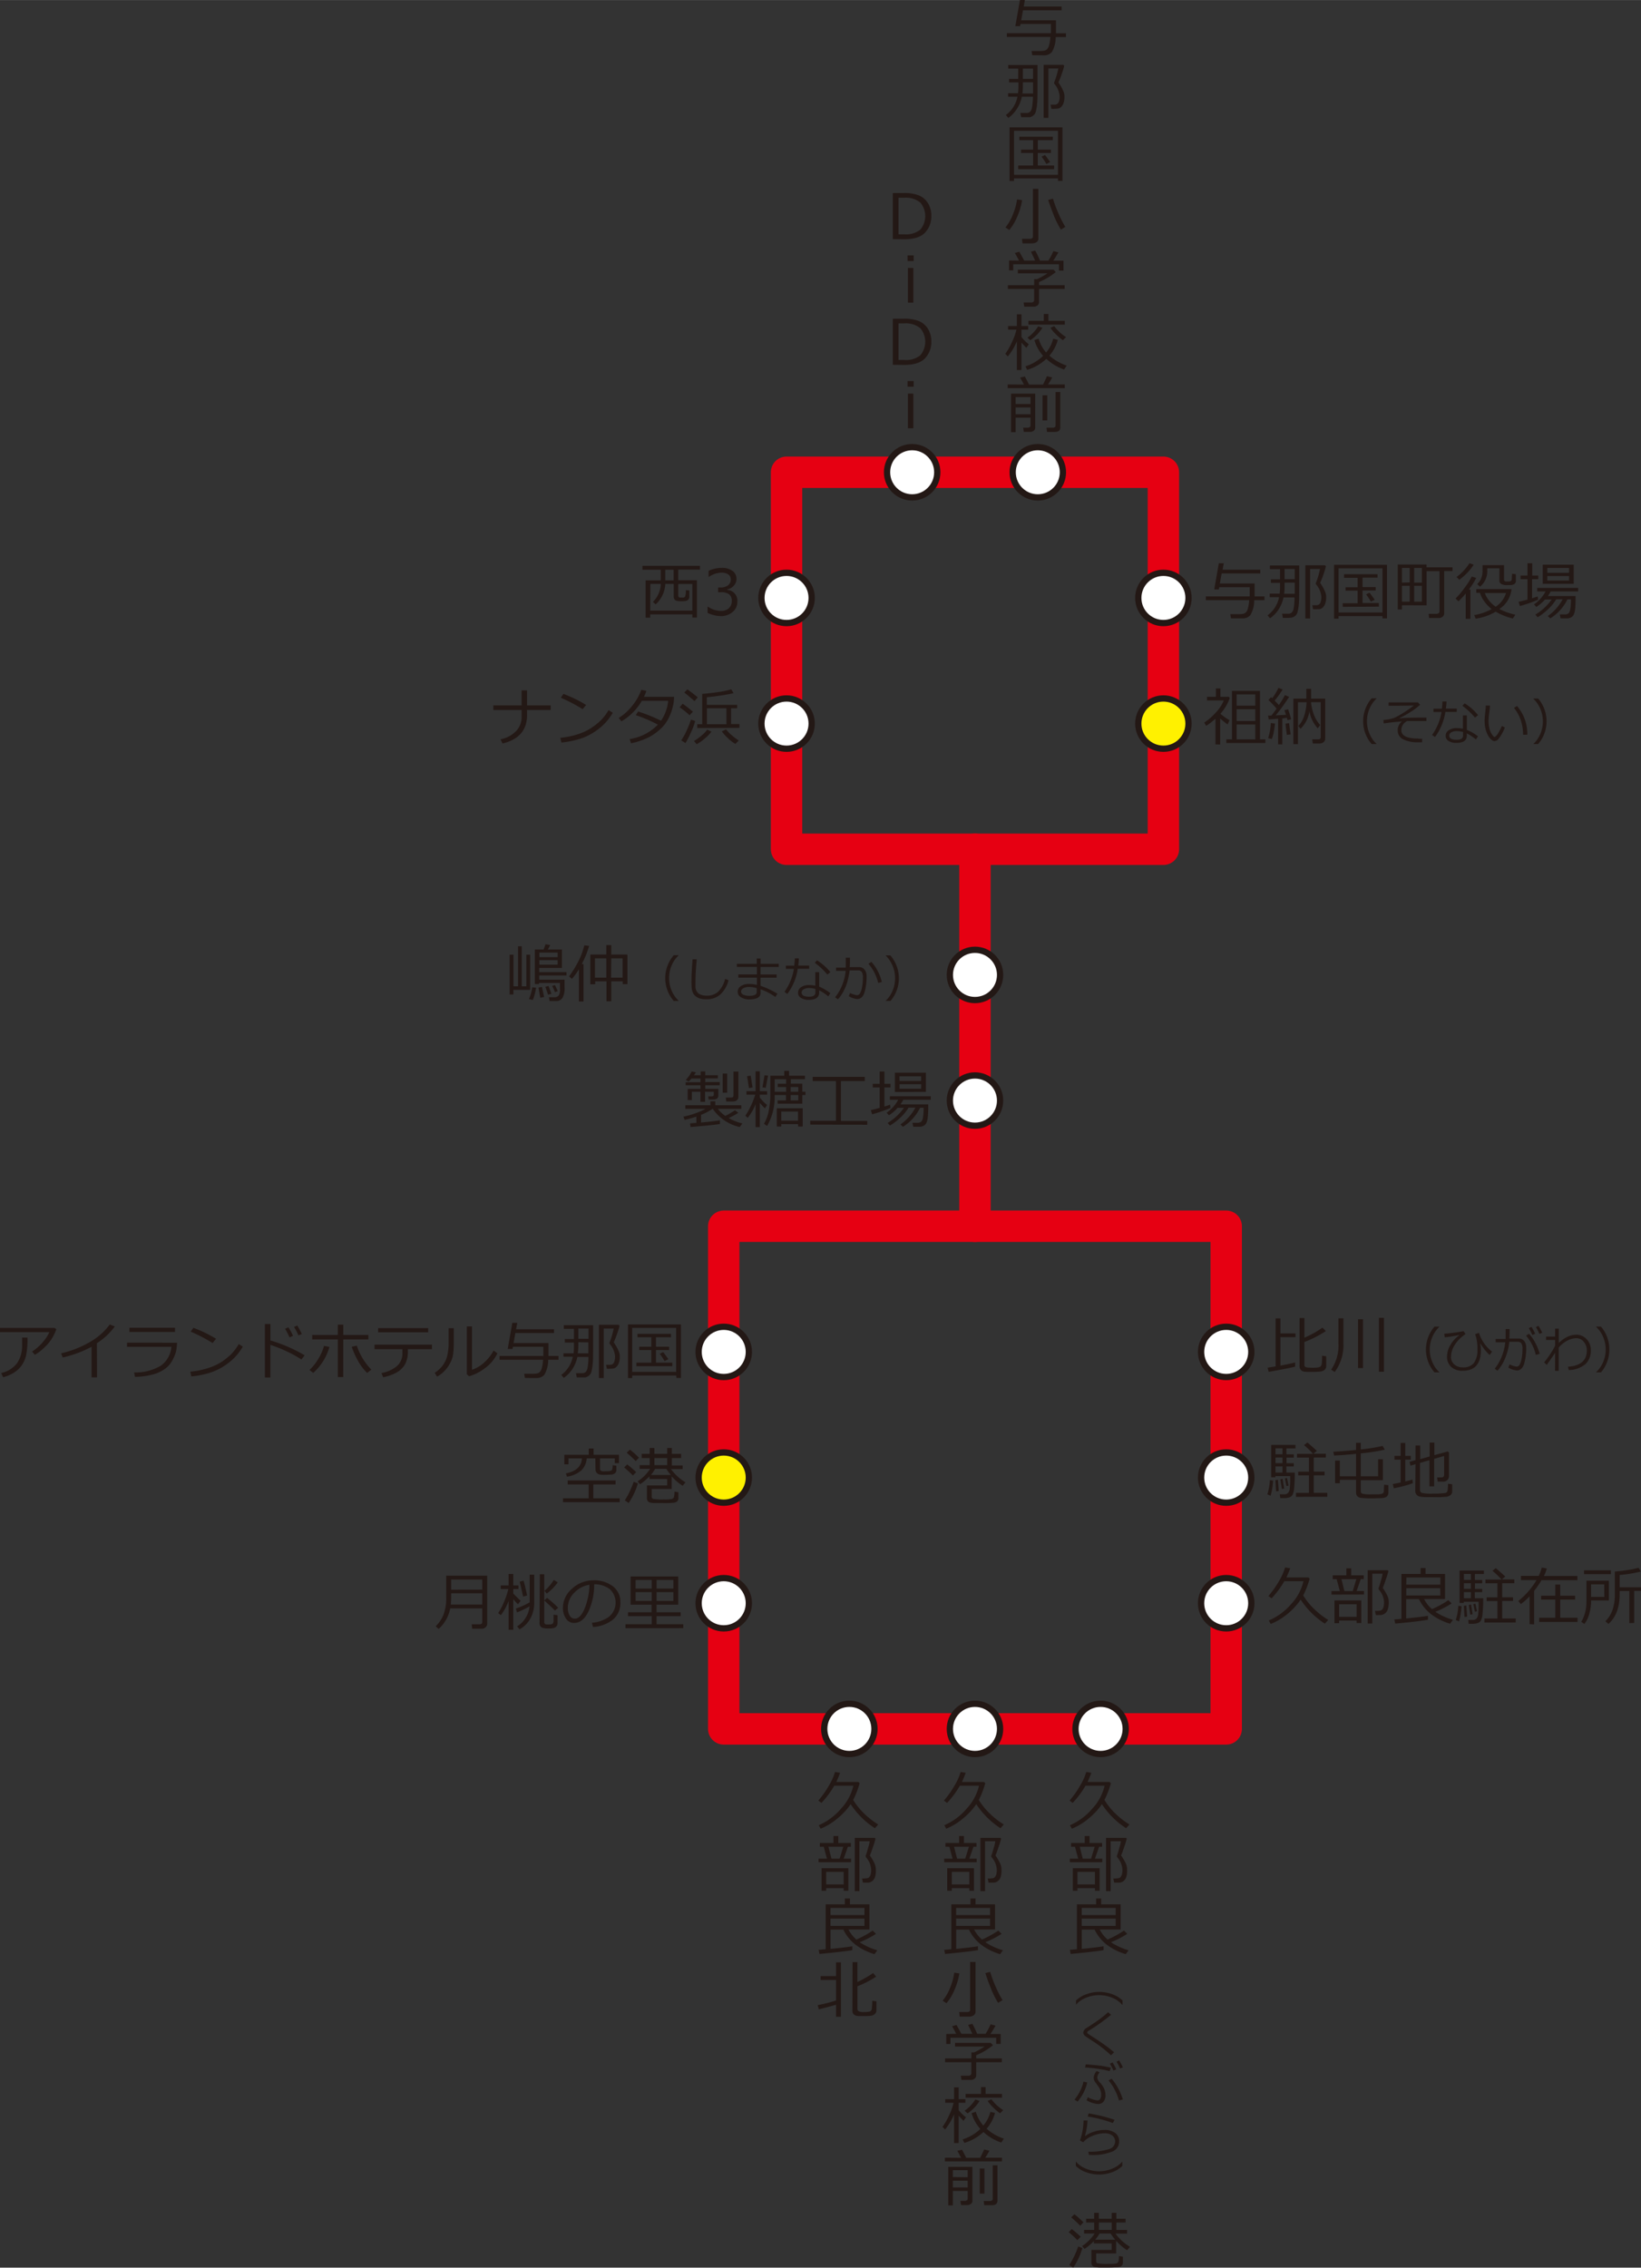 <svg id="与那国" xmlns="http://www.w3.org/2000/svg" xmlns:xlink="http://www.w3.org/1999/xlink" width="138.25mm" height="190.98mm" viewBox="0 0 391.9 541.36"><rect x="0" y="0" width="391.9" height="541.36" fill="#333333" stroke="none"/><defs><style>.cls-1{fill:#fff;}.cls-1,.cls-3{stroke:#231815;stroke-width:1.5px;}.cls-2{fill:none;stroke:#e60012;stroke-linecap:round;stroke-linejoin:round;stroke-width:7.5px;}.cls-3{fill:#fff100;}.cls-4{fill:#231815;}</style><symbol id="新規シンボル_164" data-name="新規シンボル 164" viewBox="0 0 13.5 13.5"><circle class="cls-1" cx="6.75" cy="6.75" r="6"/></symbol></defs><rect class="cls-2" x="172.84" y="292.74" width="120" height="120"/><rect class="cls-2" x="187.84" y="112.74" width="90" height="90"/><line class="cls-2" x1="232.84" y1="202.74" x2="232.84" y2="292.74"/><circle class="cls-3" cx="277.84" cy="172.74" r="6"/><circle class="cls-3" cx="172.84" cy="352.74" r="6"/><path class="cls-4" d="M169.47,393.25a11,11,0,0,1-.78,1.73,9.9,9.9,0,0,1-2,2.56,12.09,12.09,0,0,1-2.34,1.82l-.66-.79a11.22,11.22,0,0,0,2.63-2.34,9.24,9.24,0,0,0,1.49-2.29H156v-1H169.1Zm-6.88,2a21.55,21.55,0,0,1-.3,4.09,6.65,6.65,0,0,1-1.16,2.63,6.39,6.39,0,0,1-2.19,1.87,8,8,0,0,1-2.19.86l-.45-1a6.54,6.54,0,0,0,3.82-2.38,7.42,7.42,0,0,0,1.18-4.08v-2Z" transform="translate(-156.02 -75.92)"/><path class="cls-4" d="M179.19,404.73h-1.3v-7.29A28.37,28.37,0,0,1,171,400l-.39-1a24.6,24.6,0,0,0,7.5-3.07,15.45,15.45,0,0,0,4.13-3.82l1.2.47a16,16,0,0,1-4.28,4Z" transform="translate(-156.02 -75.92)"/><path class="cls-4" d="M198.31,396.48a15,15,0,0,1-.23,2,9.6,9.6,0,0,1-.79,2,5.85,5.85,0,0,1-1.83,2.19,8.71,8.71,0,0,1-3,1.39,18,18,0,0,1-4.2.56l-.21-1.06a11.77,11.77,0,0,0,6.34-1.59,6.11,6.11,0,0,0,2.56-4.52H186.35v-1Zm-.5-2.59H186.93v-1h10.88Z" transform="translate(-156.02 -75.92)"/><path class="cls-4" d="M214,397.4a12.87,12.87,0,0,1-3.19,3.71,14.43,14.43,0,0,1-4.09,2.33,21.16,21.16,0,0,1-5,1.07l-.25-1.13a19.76,19.76,0,0,0,4.27-.87A13,13,0,0,0,209,401a16.59,16.59,0,0,0,2.21-1.78,12.35,12.35,0,0,0,1.83-2.43Zm-6.39-1.86-.82,1a39.55,39.55,0,0,0-5.22-2.72l.63-.91A30.49,30.49,0,0,1,207.64,395.54Z" transform="translate(-156.02 -75.92)"/><path class="cls-4" d="M228.77,399.47l-.77,1a27.94,27.94,0,0,0-3.64-2,29.49,29.49,0,0,0-3.77-1.48v7.77h-1.31V392h1.32v3.92A36.21,36.21,0,0,1,228.77,399.47ZM226,394.82l-.84.37a16.69,16.69,0,0,0-1.06-2.05l.79-.36A14.46,14.46,0,0,1,226,394.82Zm2.13-.45-.84.34a13.21,13.21,0,0,0-1.05-2l.77-.36A21,21,0,0,1,228.09,394.37Z" transform="translate(-156.02 -75.92)"/><path class="cls-4" d="M234.69,397.47a12.79,12.79,0,0,1-3.87,6.2l-.89-.7a12,12,0,0,0,2.31-3,11.45,11.45,0,0,0,1.16-2.75Zm3.3,7.2H236.7v-9h-6.12v-1.05h6.12v-2.46H238v2.46h6v1.05h-6Zm6.71-1.78-1,.79a11.88,11.88,0,0,1-2.21-2.95,16.67,16.67,0,0,1-1.46-3.3l1.2-.26A14.94,14.94,0,0,0,244.7,402.89Z" transform="translate(-156.02 -75.92)"/><path class="cls-4" d="M253.43,398.48a6.57,6.57,0,0,1-.61,3,5.19,5.19,0,0,1-1.93,2,10.51,10.51,0,0,1-3.37,1.23l-.4-1a8.16,8.16,0,0,0,3.65-1.62,4,4,0,0,0,1.35-3.28V398h-6.65v-1.07h13.71V398h-5.75Zm4.85-4.5H246.33v-1h11.95Z" transform="translate(-156.02 -75.92)"/><path class="cls-4" d="M264.39,396.35a21.52,21.52,0,0,1-.15,2.82,6.66,6.66,0,0,1-.7,2.13,8.56,8.56,0,0,1-1.37,1.91,7.21,7.21,0,0,1-1.78,1.36l-.55-.93a7.14,7.14,0,0,0,1.7-1.49,6.64,6.64,0,0,0,1.19-2.18,13.12,13.12,0,0,0,.42-3.86V393h1.24ZM274.81,399a9.34,9.34,0,0,1-2.89,3.48,11.6,11.6,0,0,1-3.87,2l-.54-.5v-11.4h1.23v10.34a8.08,8.08,0,0,0,2.63-1.48,10.68,10.68,0,0,0,2.53-3.1Z" transform="translate(-156.02 -75.92)"/><path class="cls-4" d="M281.38,404.88l-.17-1h1.64a6.74,6.74,0,0,0,1.35-.07,1.46,1.46,0,0,0,.69-.31,2,2,0,0,0,.49-.85,9.69,9.69,0,0,0,.34-2.12h-10.4v-.9h10.46c0-.15,0-.34,0-.59v-1.6h-7.27l-.09.52h-1.15l1.1-6.24h1.18l-.28,1.54h9.06v.9h-9.23l-.43,2.39H287v2.21c0,.43,0,.72,0,.87h2.4v.9h-2.46a7.07,7.07,0,0,1-.9,3.56,2.4,2.4,0,0,1-1.94.8Z" transform="translate(-156.02 -75.92)"/><path class="cls-4" d="M290.66,404.86l-.6-.71a7,7,0,0,0,2.75-4.34h-2.23V399H293a13.56,13.56,0,0,0,.09-1.58v-1h-2.19v-.83h2.19v-2.44h-2.42v-.87h7v3.92c0,2.77,0,4.55-.11,5.33a10.17,10.17,0,0,1-.3,1.84,1.7,1.7,0,0,1-.65,1,2.18,2.18,0,0,1-.79.37c-.22,0-.85,0-1.87,0h-.19l-.19-1H295a1.3,1.3,0,0,0,.85-.25,1.79,1.79,0,0,0,.48-1,14.81,14.81,0,0,0,.22-2.63h-2.65a8.34,8.34,0,0,1-1.09,2.76A8,8,0,0,1,290.66,404.86Zm3.48-8.51v.95A13.26,13.26,0,0,1,294,399h2.53c0-.36,0-1.24,0-2.62Zm0-3.27v2.44h2.43v-2.44Zm6.81,9.61-.2-.95h1a1.09,1.09,0,0,0,.64-.22,1.34,1.34,0,0,0,.38-.66,4.28,4.28,0,0,0,.14-1.18,5.25,5.25,0,0,0-1.33-3,.61.61,0,0,1,0-.22,17.86,17.86,0,0,0,1-3.38h-2.38v11.81h-1.14V392.18h4.68l.24.24a17.3,17.3,0,0,1-.62,2,14.93,14.93,0,0,1-.77,1.94c.27.4.51.78.7,1.13a9.28,9.28,0,0,1,.51,1.06,2.86,2.86,0,0,1,.24,1.05v.19a4.13,4.13,0,0,1-.25,1.57,2.24,2.24,0,0,1-.59.9,1.45,1.45,0,0,1-.66.36A12.36,12.36,0,0,1,301,402.69Z" transform="translate(-156.02 -75.92)"/><path class="cls-4" d="M317.51,404.29H307v.62H306V392.1h12.64v12.78h-1.08ZM307,403.43h10.49V392.92H307Zm1-1.36v-.85h3.57v-3h-2.9v-.8h2.9v-2.26h-3.31v-.81h8v.81h-3.58v2.26h3.14v.8h-3.14v3h3.9v.85Zm6.73-1.22a15.46,15.46,0,0,0-1.14-1.74l.8-.41c.3.37.72.94,1.25,1.69Z" transform="translate(-156.02 -75.92)"/><path class="cls-4" d="M290.47,434.53v-.92h6.13v-3.32h-5v-.94h11.43v.94h-5.31v3.32h6.29v.92Zm7.72-10.45h-2.06a4.34,4.34,0,0,1-1.28,2.87,6.89,6.89,0,0,1-3.42,1.5l-.28-.79c2.44-.46,3.73-1.65,3.85-3.58h-3.21v1.42h-1v-2.28h5.83v-1.5h1.16v1.5h6.06v2h-1v-1.14h-3.52v2.52a.49.49,0,0,0,.14.36.77.77,0,0,0,.36.18,5,5,0,0,0,.81,0,5.74,5.74,0,0,0,1.19-.08.58.58,0,0,0,.4-.35,2.89,2.89,0,0,0,.12-1l.88.11v1a1,1,0,0,1-.34.81,1.82,1.82,0,0,1-1.06.33c-.48,0-.93.05-1.36.05a7.26,7.26,0,0,1-1.22-.07,1.26,1.26,0,0,1-.69-.4,1,1,0,0,1-.31-.72Z" transform="translate(-156.02 -75.92)"/><path class="cls-4" d="M307.16,428.16a27.72,27.72,0,0,0-2.08-1.91l.73-.73a24.53,24.53,0,0,1,2.14,1.84Zm-1,6.57-.93-.64a15.82,15.82,0,0,0,1.19-2.14,18.33,18.33,0,0,0,.94-2.29l1,.38A16.63,16.63,0,0,1,306.16,434.73Zm1.69-10a28.19,28.19,0,0,0-2.16-2l.77-.74a21.6,21.6,0,0,1,2.15,1.92Zm3.26,3.64a13.46,13.46,0,0,1-2.22,1.88l-.6-.68a10.33,10.33,0,0,0,3-3h-2.51v-.87h2.4V424h-1.91V423h1.91v-1.4h1.12V423h3.06v-1.4h1.11V423h2.21V424h-2.21v1.77h2.58v.87h-2.79a11.67,11.67,0,0,0,3.47,3.16l-.68.82a12.85,12.85,0,0,1-2.62-2.24v3h-4.77v1.84a.5.5,0,0,0,.37.53,12.54,12.54,0,0,0,2.53.13,9.79,9.79,0,0,0,1.86-.1.75.75,0,0,0,.53-.4,4.17,4.17,0,0,0,.14-1.37l.94.15v1.4a1.05,1.05,0,0,1-.27.76,1.52,1.52,0,0,1-.88.35,22.57,22.57,0,0,1-2.54.08l-1.62,0c-.45,0-.85,0-1.19-.08a1.11,1.11,0,0,1-.76-.34,1.14,1.14,0,0,1-.25-.79v-3h4.84V429h-4.25Zm1.35-1.8a7.57,7.57,0,0,1-1,1.47h4.78a11.34,11.34,0,0,1-1.09-1.47Zm-.16-.87h3.06V424H312.3Z" transform="translate(-156.02 -75.92)"/><path class="cls-4" d="M271.07,464.75h-2.28l-.12-1.07h1.91c.41,0,.61-.19.61-.57v-3.22h-7.65a8.77,8.77,0,0,1-2.77,4.91l-.7-.64a8,8,0,0,0,1.8-2.61,10.85,10.85,0,0,0,.71-4.3v-5.17h9.8v11.44a1.11,1.11,0,0,1-.4.88A1.34,1.34,0,0,1,271.07,464.75Zm.12-5.78v-2.69h-7.42v.79a16.66,16.66,0,0,1-.09,1.9Zm0-3.56V453h-7.42v2.44Z" transform="translate(-156.02 -75.92)"/><path class="cls-4" d="M275.63,461.51,275,461a14.49,14.49,0,0,0,1.42-2.74,16.73,16.73,0,0,0,1-3h-1.82v-.85h1.88v-2.73h1.12v2.73h1.24v.85h-1.24v1.07c.14.18.73.76,1.75,1.75l-.63.82a9.93,9.93,0,0,1-1.12-1.23V465h-1.12v-6.88A12.47,12.47,0,0,1,275.63,461.51Zm3.86-.65-.27-.93a18.11,18.11,0,0,0,3.3-1.49v-6.6h1.08v6.81a7.39,7.39,0,0,1-.92,3.65,6.42,6.42,0,0,1-2.6,2.59l-.55-.73a5.92,5.92,0,0,0,2.07-2.09,6.4,6.4,0,0,0,.89-2.67A23,23,0,0,1,279.49,460.86Zm1.45-3.78c-.19-.93-.46-2.11-.81-3.57l.93-.24c.38,1.36.65,2.54.83,3.54Zm4-5.34H286V458l.68-.62a31.58,31.58,0,0,1,2.65,2.36l-.79.67c-.37-.4-.8-.81-1.27-1.24L286,458v5.15a.55.55,0,0,0,.13.4.51.51,0,0,0,.36.17,5.62,5.62,0,0,0,.66,0,1.93,1.93,0,0,0,.64-.07.55.55,0,0,0,.29-.2,1.09,1.09,0,0,0,.14-.55c0-.28,0-.78,0-1.51l.95.13v1.87a1.2,1.2,0,0,1-.23.75,1.29,1.29,0,0,1-.65.42,4.44,4.44,0,0,1-1.18.12,5.83,5.83,0,0,1-1.43-.12,1.14,1.14,0,0,1-.61-.42,1.33,1.33,0,0,1-.2-.75Zm1.68,4.63-.57-.67a10.86,10.86,0,0,0,2.22-2.6l.95.58A12.26,12.26,0,0,1,286.58,456.37Z" transform="translate(-156.02 -75.92)"/><path class="cls-4" d="M297.65,464.33l-.28-1a8.27,8.27,0,0,0,4-1.37,4.41,4.41,0,0,0,.32-6.63,6,6,0,0,0-3.77-1.19,15.15,15.15,0,0,1-1.41,6.58c-.89,1.76-2,2.64-3.34,2.64a2.23,2.23,0,0,1-2-1.06,4.5,4.5,0,0,1-.72-2.58,6.06,6.06,0,0,1,2.17-4.52,7.35,7.35,0,0,1,5.14-2,7.26,7.26,0,0,1,4.6,1.4,4.57,4.57,0,0,1,1.81,3.81,5.07,5.07,0,0,1-1.83,4.21A8.55,8.55,0,0,1,297.65,464.33Zm-.85-10.08a6.25,6.25,0,0,0-3.65,1.92,5.1,5.1,0,0,0-1.53,3.62,3.54,3.54,0,0,0,.44,1.81,1.39,1.39,0,0,0,1.25.74c.91,0,1.71-.85,2.39-2.56A16.35,16.35,0,0,0,296.8,454.25Z" transform="translate(-156.02 -75.92)"/><path class="cls-4" d="M311.66,463.67v-1.93H306v-.92h5.62V459h-5v-6.73H318V459h-5.18v1.82h5.75v.92h-5.75v1.93h6.37v.94H305.39v-.94Zm-3.84-8.51h3.84v-2.05h-3.84Zm3.84.84h-3.84v2.11h3.84Zm1.17-.84h4v-2.05h-4Zm4,.84h-4v2.11h4Z" transform="translate(-156.02 -75.92)"/><path class="cls-4" d="M321.36,222.58H311.3v.79h-1.09v-8.9h3.61v-2.54h-4.37V211h13.74v.9H318v2.54h4.46v8.9h-1.09Zm-10.06-.89h10.06v-6.36H318v2.74a.57.57,0,0,0,.1.36.43.43,0,0,0,.3.14l.59,0h.16a.56.56,0,0,0,.48-.23,3.8,3.8,0,0,0,.17-1.54l.84.08v1.45a1.05,1.05,0,0,1-.19.66,1,1,0,0,1-.53.36,4.9,4.9,0,0,1-1.12.09q-1.35,0-1.62-.33a1.33,1.33,0,0,1-.27-.85v-2.95h-2a7.08,7.08,0,0,1-2.3,4.89l-.66-.59a6.39,6.39,0,0,0,1.89-4.3h-2.5Zm3.6-7.22h2v-2.54h-2v2.54Z" transform="translate(-156.02 -75.92)"/><path class="cls-4" d="M325,222.23v-1.47h.12a5.44,5.44,0,0,0,3.07,1,2.72,2.72,0,0,0,1.88-.63,2.29,2.29,0,0,0,.71-1.78,1.88,1.88,0,0,0-.62-1.55,3.17,3.17,0,0,0-2-.5h-.64v-1.13H328a3,3,0,0,0,1.86-.5,1.68,1.68,0,0,0,.68-1.42,1.39,1.39,0,0,0-.59-1.2,2.76,2.76,0,0,0-1.62-.42,5.35,5.35,0,0,0-3,1h-.08v-1.44a7.06,7.06,0,0,1,3.07-.7,4.3,4.3,0,0,1,2.64.71,2.29,2.29,0,0,1,.94,1.93,2.33,2.33,0,0,1-.63,1.6,2.68,2.68,0,0,1-1.56.89v.12a2.59,2.59,0,0,1,2.41,2.78A3.16,3.16,0,0,1,331,222a4.16,4.16,0,0,1-2.85,1A7.92,7.92,0,0,1,325,222.23Z" transform="translate(-156.02 -75.92)"/><path class="cls-4" d="M281.89,246.62q0,5.38-5.85,6.79l-.49-1a6.94,6.94,0,0,0,3.84-2.09,4.85,4.85,0,0,0,1.2-3.17v-1.74h-6.75v-1.1h6.75v-3.58h1.3v3.58h5.64v1.1h-5.64Z" transform="translate(-156.02 -75.92)"/><path class="cls-4" d="M302.36,246.07a13,13,0,0,1-3.19,3.71,14.52,14.52,0,0,1-4.08,2.33,21.91,21.91,0,0,1-5,1.07l-.26-1.13a19.25,19.25,0,0,0,4.28-.88,12.87,12.87,0,0,0,3.2-1.53,15.39,15.39,0,0,0,2.22-1.78,11.6,11.6,0,0,0,1.82-2.42ZM296,244.21l-.83,1a38.34,38.34,0,0,0-5.22-2.72l.63-.92A31.69,31.69,0,0,1,296,244.21Z" transform="translate(-156.02 -75.92)"/><path class="cls-4" d="M310.38,240.84a12.14,12.14,0,0,1-.56,1.43H317a14.07,14.07,0,0,1-.13,1.54,13.35,13.35,0,0,1-.72,2.56,11.09,11.09,0,0,1-1.24,2.29,10.37,10.37,0,0,1-2,2,12.33,12.33,0,0,1-2.73,1.63,18.37,18.37,0,0,1-3.45,1.07l-.35-1a11.85,11.85,0,0,0,6.75-3.45,34.35,34.35,0,0,0-5.28-2.27l.57-.87a41.44,41.44,0,0,1,5.47,2.2,10.12,10.12,0,0,0,1.7-4.75H309.3a13.68,13.68,0,0,1-2.25,2.9,12.72,12.72,0,0,1-2.63,2l-.64-.8a12.93,12.93,0,0,0,3.39-3.12,12.37,12.37,0,0,0,2-3.6Z" transform="translate(-156.02 -75.92)"/><path class="cls-4" d="M320.71,246.67a19.28,19.28,0,0,0-2.39-1.91l.74-.84a30.77,30.77,0,0,1,2.43,1.9Zm-1,6.63-1-.64a13.53,13.53,0,0,0,1.28-2.32,22.91,22.91,0,0,0,1.05-2.63l1,.34a15.33,15.33,0,0,1-.94,2.56A22.83,22.83,0,0,1,319.73,253.3Zm2.17-10c-1-.87-1.77-1.56-2.45-2.06l.76-.75c1.19.87,2,1.5,2.46,1.91Zm.51,10.28-.63-.76a13.34,13.34,0,0,0,1.81-1.31,7.39,7.39,0,0,0,1.35-1.41l1,.49a9.36,9.36,0,0,1-1.64,1.68A9.83,9.83,0,0,1,322.41,253.57Zm.15-3.86v-.91h1.18v-7.25c1.23-.08,2.54-.23,3.94-.44a18.5,18.5,0,0,0,3-.65l.54.92c-.7.17-1.75.37-3.14.58s-2.48.34-3.24.39v1.83h7.25V245h-1.46v3.77h2v.91Zm2.3-.91h4.66V245h-4.66Zm6.8,4.7a8.58,8.58,0,0,1-1.7-1.29,9.86,9.86,0,0,1-1.52-1.7l1-.49a7.9,7.9,0,0,0,1.35,1.4,10.85,10.85,0,0,0,1.68,1.25Z" transform="translate(-156.02 -75.92)"/><path class="cls-4" d="M450,223.54l-.16-1h1.64a7.41,7.41,0,0,0,1.34-.07,1.37,1.37,0,0,0,.69-.31,2,2,0,0,0,.5-.86,10.23,10.23,0,0,0,.34-2.11H444v-.9h10.46V216.1h-7.26l-.1.52H446l1.1-6.24h1.18l-.28,1.54H457v.9h-9.23l-.43,2.39h8.3v2.21c0,.43,0,.72,0,.87H458v.9h-2.45a7,7,0,0,1-.9,3.55,2.38,2.38,0,0,1-1.94.8Z" transform="translate(-156.02 -75.92)"/><path class="cls-4" d="M459.33,223.52l-.6-.7a7,7,0,0,0,2.75-4.34h-2.23v-.85h2.37a11.4,11.4,0,0,0,.1-1.57v-1h-2.19v-.83h2.19v-2.44H459.3v-.88h7v3.92c0,2.78,0,4.56-.1,5.34a10.17,10.17,0,0,1-.3,1.84,1.75,1.75,0,0,1-.65,1,2,2,0,0,1-.79.36,16.2,16.2,0,0,1-1.88.06h-.18l-.2-1h1.44a1.28,1.28,0,0,0,.84-.26,1.86,1.86,0,0,0,.49-1,16.15,16.15,0,0,0,.21-2.63h-2.64a8.36,8.36,0,0,1-1.1,2.76A7.81,7.81,0,0,1,459.33,223.52Zm3.47-8.5V216a13,13,0,0,1-.1,1.67h2.53V215Zm0-3.27v2.44h2.43v-2.44Zm6.81,9.6-.19-.95h1a1.06,1.06,0,0,0,.64-.21,1.31,1.31,0,0,0,.39-.67,4.2,4.2,0,0,0,.13-1.17,5.23,5.23,0,0,0-1.32-3,.27.27,0,0,1,0-.11.23.23,0,0,1,0-.11,17.86,17.86,0,0,0,1-3.38H468.9v11.81h-1.14v-12.7h4.68l.23.25a16.6,16.6,0,0,1-.61,2,15.87,15.87,0,0,1-.77,1.94c.27.4.5.78.7,1.14s.36.71.51,1.06a2.84,2.84,0,0,1,.23,1.05v.19a4.3,4.3,0,0,1-.24,1.56,2.39,2.39,0,0,1-.59.91,1.45,1.45,0,0,1-.66.36A16.19,16.19,0,0,1,469.61,221.35Z" transform="translate(-156.02 -75.92)"/><path class="cls-4" d="M486.18,223H475.69v.61h-1.07V210.76h12.64v12.78h-1.08Zm-10.49-.86h10.49V211.59H475.69Zm1-1.36v-.86h3.56v-3h-2.89v-.8h2.89v-2.26H477V213h8v.82h-3.58v2.26h3.14v.8h-3.14v3h3.9v.86Zm6.73-1.22a15.26,15.26,0,0,0-1.15-1.75l.81-.41c.3.38.71.94,1.24,1.69Z" transform="translate(-156.02 -75.92)"/><path class="cls-4" d="M490.83,220.41v1h-1V210.68h6.87v.67h6.21v.89h-2v10.1a1,1,0,0,1-.38.81,1.43,1.43,0,0,1-.93.31h-2.29l-.11-1h1.91a.81.81,0,0,0,.48-.16.49.49,0,0,0,.21-.39v-9.65h-3.08v8.17Zm1.85-5.45V211.5h-1.85V215Zm0,4.59v-3.79h-1.85v3.79Zm1.07-8.05V215h1.84V211.5Zm0,4.26v3.79h1.84v-3.79Z" transform="translate(-156.02 -75.92)"/><path class="cls-4" d="M506.06,223.65V217.6a15.93,15.93,0,0,1-1.74,1.86l-.69-.66a19,19,0,0,0,2.26-2.7,17,17,0,0,0,1.62-2.55l1.05.34a17,17,0,0,1-1.75,2.76h.36v7Zm-1.55-9.33-.63-.66a12.5,12.5,0,0,0,3.08-3.29l1,.35a11.24,11.24,0,0,1-1.59,2A11.41,11.41,0,0,1,504.51,214.32Zm9.61,7a15.3,15.3,0,0,0,3.78,1.34l-.58.91a15,15,0,0,1-4.1-1.63,12.66,12.66,0,0,1-4.79,1.66l-.34-.84a13.46,13.46,0,0,0,4.16-1.43,9.42,9.42,0,0,1-1.86-2,6.24,6.24,0,0,1-.92-1.89h-.89v-.88H517A6.44,6.44,0,0,1,514.12,221.29Zm0-9.74H511.2v.4a4.75,4.75,0,0,1-1.73,4l-.67-.63a3.66,3.66,0,0,0,.94-1.31,5.07,5.07,0,0,0,.34-2v-1.21h5.13v3.39a.45.45,0,0,0,.52.51h.64a.8.8,0,0,0,.47-.12.54.54,0,0,0,.22-.38q0-.27.09-1.35l.88.13v.4c0,.81,0,1.27,0,1.39a.83.83,0,0,1-.2.38,1.07,1.07,0,0,1-.38.28,2.53,2.53,0,0,1-.67.13,7.6,7.6,0,0,1-.76,0,2.59,2.59,0,0,1-1.57-.32.93.93,0,0,1-.35-.68Zm-.9,9.18a6,6,0,0,0,2.46-3.27h-5.05a5.63,5.63,0,0,0,1,1.79A7.18,7.18,0,0,0,513.17,220.73Z" transform="translate(-156.02 -75.92)"/><path class="cls-4" d="M519,220.59l-.32-1c.5-.11,1.21-.28,2.13-.53v-4.87h-1.65v-.87h1.65v-2.94h1.13v2.94h1.45v.87H521.9v4.55q.86-.25,1.35-.45l.1.78A31,31,0,0,1,519,220.59Zm4.25,2.7-.56-.65a12.6,12.6,0,0,0,3.89-3.61H525a10.38,10.38,0,0,1-2.08,1.79l-.54-.62a8.79,8.79,0,0,0,2.75-3.09h-2v-.83h9.78v.83h-6.57a10.23,10.23,0,0,1-.65,1.1h6.6v.54a23.65,23.65,0,0,1-.09,2.48,4.84,4.84,0,0,1-.38,1.49,1.45,1.45,0,0,1-.55.55,1.85,1.85,0,0,1-.83.27c-.08,0-.66,0-1.73,0l-.17-.95h1.23a1.36,1.36,0,0,0,.79-.22q.33-.21.48-1.11a12.66,12.66,0,0,0,.15-2.06V219h-.84a11,11,0,0,1-4.1,4.54l-.58-.56a11.63,11.63,0,0,0,3.55-4h-1.55a11.11,11.11,0,0,1-2,2.43A14.76,14.76,0,0,1,523.21,223.29Zm1.2-8v-4.56h7.4v4.56Zm1.1-2.63h5.19V211.5h-5.19Zm5.19.77h-5.19v1.08h5.19Z" transform="translate(-156.02 -75.92)"/><path class="cls-4" d="M446.29,253.63v-6.14a14.83,14.83,0,0,1-2.22,1.7l-.46-.76a14.4,14.4,0,0,0,2.87-2.53,9.09,9.09,0,0,0,1.8-2.77h-4v-.86h2.12v-2h1.07v2h2l.24.27a10.82,10.82,0,0,1-2.23,3.77,13.16,13.16,0,0,0,2.18,1.54l-.47,1a17.13,17.13,0,0,1-1.77-1.42v6.22Zm2.6-.34v-.87h1.34V240.86h6.7v11.56h1.29v.87Zm6.92-8.91v-2.69h-4.46v2.69Zm-4.46,3.67h4.46v-2.83h-4.46Zm0,4.37h4.46v-3.54h-4.46Z" transform="translate(-156.02 -75.92)"/><path class="cls-4" d="M461.26,253.61v-6.12l-2.25.17-.14-.91c.15,0,.41,0,.78,0,.4-.51.82-1.07,1.25-1.67q-1-1.12-1.95-2.07l.62-.67.28.26a14.09,14.09,0,0,0,1.49-2.47l1,.38a21.26,21.26,0,0,1-1.91,2.66c.44.45.79.8,1,1.07a21.24,21.24,0,0,0,1.46-2.38l1,.42a53.91,53.91,0,0,1-3.2,4.42l2.44-.14c-.16-.5-.28-.87-.36-1.1l.87-.23c.2.59.45,1.39.75,2.39l-.88.22-.16-.55c-.22,0-.59.08-1.1.13v6.21Zm-1.52-1.26-.86-.21a14.14,14.14,0,0,0,.63-3.61l1,.12a19.1,19.1,0,0,1-.31,2.1A7.67,7.67,0,0,1,459.74,252.35Zm3.61-1c-.21-1.47-.31-2.37-.31-2.69l.85-.11c.06.7.18,1.59.37,2.68Zm8,2.07h-1.81l-.15-1h1.47q.57,0,.57-.54v-8.33h-2.31a10.57,10.57,0,0,0,.64,2.86A7.62,7.62,0,0,0,471.3,249l-.57.79a8,8,0,0,1-2-4.09,7.23,7.23,0,0,1-2.12,4.2l-.52-.67a6.24,6.24,0,0,0,1.41-2.47,12.47,12.47,0,0,0,.56-3.2H466v10H464.9V242.7H468v-2.34h1.13v2.34h3.37v9.56a1,1,0,0,1-.36.8A1.21,1.21,0,0,1,471.36,253.38Z" transform="translate(-156.02 -75.92)"/><path class="cls-4" d="M484.75,253.54H483.6a8.31,8.31,0,0,1,0-10.91h1.15v.06a6.93,6.93,0,0,0-1.56,2.17,7.61,7.61,0,0,0,0,6.46,7,7,0,0,0,1.56,2.18Z" transform="translate(-156.02 -75.92)"/><path class="cls-4" d="M495.65,252.27l0,.85-.92,0a7.67,7.67,0,0,1-3.62-.71,2.3,2.3,0,0,1-1.29-2.13,2.63,2.63,0,0,1,1-2.13c-1.56.11-3,.27-4.35.47l-.07-.83a10.9,10.9,0,0,0,1.5-.2,7.54,7.54,0,0,0,1.11-.31,16.77,16.77,0,0,0,1.75-.94,29.1,29.1,0,0,0,2.91-2c-.77,0-2.31.06-4.6.06h-1.43v-.8h7l.52.56a13.59,13.59,0,0,1-2.12,1.62,25.71,25.71,0,0,1-2.72,1.54l0,.08c1.3-.12,3-.18,5.05-.18h1.31l0,.83c-.78,0-1.56,0-2.36,0s-1.52,0-2.23,0a2.39,2.39,0,0,0-1.41,2.18q0,2,4,2C495,252.31,495.32,252.3,495.65,252.27Z" transform="translate(-156.02 -75.92)"/><path class="cls-4" d="M501.47,243.37c0,.62-.08,1.19-.15,1.72h2.61v.78H501.2a13.49,13.49,0,0,1-2.48,6l-.69-.51a12.92,12.92,0,0,0,2.25-5.47h-1.92v-.78h2a14.24,14.24,0,0,0,.14-1.73Zm7.5,8.34-.47.74a11.66,11.66,0,0,0-2.18-1.45v.55c0,1.15-.84,1.72-2.53,1.72a3.34,3.34,0,0,1-1.78-.44,1.39,1.39,0,0,1-.74-1.23,1.54,1.54,0,0,1,.75-1.36,3.25,3.25,0,0,1,1.83-.5,8.16,8.16,0,0,1,1.54.14v-3.17h.93v3.45A11.07,11.07,0,0,1,509,251.71Zm-3.55-1.05a6.05,6.05,0,0,0-1.57-.21,2.53,2.53,0,0,0-1.2.28.87.87,0,0,0-.52.79c0,.66.59,1,1.78,1,1,0,1.51-.32,1.51-1Zm3.57-4-.72.57a16.58,16.58,0,0,0-3-2.82l.53-.58A12.11,12.11,0,0,1,509,246.64Z" transform="translate(-156.02 -75.92)"/><path class="cls-4" d="M515.4,249.6a9.52,9.52,0,0,1-.63,1.36,8,8,0,0,1-.88,1.34,1.25,1.25,0,0,1-.93.54.93.93,0,0,1-.52-.15,3.15,3.15,0,0,1-.6-.54,4.07,4.07,0,0,1-.67-1.11,6.7,6.7,0,0,1-.46-1.48,8.84,8.84,0,0,1-.14-1.51,17.56,17.56,0,0,1,.13-1.85,17.59,17.59,0,0,0,.15-1.84h1c0,.35-.08,1-.19,1.84a15.45,15.45,0,0,0-.15,1.85,7.28,7.28,0,0,0,.22,1.83,4.38,4.38,0,0,0,.62,1.4c.27.39.47.58.59.58s.48-.28.82-.83a12.71,12.71,0,0,0,.93-1.8Zm5.36,1.72-1,0v-.1a10.51,10.51,0,0,0-.56-3.38,9.6,9.6,0,0,0-1.61-2.93l.72-.45A10.14,10.14,0,0,1,520.76,251.32Z" transform="translate(-156.02 -75.92)"/><path class="cls-4" d="M525.36,248.08a8.31,8.31,0,0,1-2,5.46h-1.15v0a6.93,6.93,0,0,0,1.56-2.17,7.63,7.63,0,0,0,0-6.47,6.93,6.93,0,0,0-1.56-2.17v-.06h1.15A8.35,8.35,0,0,1,525.36,248.08Z" transform="translate(-156.02 -75.92)"/><path class="cls-4" d="M459,403.42l-.25-1,1.91-.3V390.66h1.15v3.58h3.6v.9h-3.6v6.79c1.66-.3,2.82-.56,3.51-.76v1C464.74,402.35,462.64,402.78,459,403.42Zm7.38-12.85h1.15v4.7a23,23,0,0,0,4.31-2.4l.82.81a26,26,0,0,1-5.13,2.61v5.47c0,.37.23.57.71.62s.92.06,1.35.06a8.94,8.94,0,0,0,1.09-.06,1.53,1.53,0,0,0,.69-.23,1,1,0,0,0,.29-.58,12.73,12.73,0,0,0,.09-2l1,.13V402a1.15,1.15,0,0,1-.39.93,1.88,1.88,0,0,1-1.1.42,16.65,16.65,0,0,1-1.71.08c-.38,0-.76,0-1.13,0l-.88-.05a1.16,1.16,0,0,1-.59-.2,1.28,1.28,0,0,1-.43-.47,1.45,1.45,0,0,1-.15-.68Z" transform="translate(-156.02 -75.92)"/><path class="cls-4" d="M474.77,403.46l-.84-.57a10.15,10.15,0,0,0,1.74-6.14v-6.12h1.18v6A10.72,10.72,0,0,1,474.77,403.46Zm5.57-.94V390.86h1.18v11.66Zm5,.87V390.52h1.19v12.87Z" transform="translate(-156.02 -75.92)"/><path class="cls-4" d="M499.75,403.54H498.6a8.31,8.31,0,0,1,0-10.91h1.15v.06a6.93,6.93,0,0,0-1.56,2.17,7.61,7.61,0,0,0,0,6.46,7,7,0,0,0,1.56,2.18Z" transform="translate(-156.02 -75.92)"/><path class="cls-4" d="M512.34,398.6l-.57.8a11.93,11.93,0,0,1-2.14-2.67l-.09.08a6.89,6.89,0,0,1,.14,1.46q0,4.89-4.36,4.89a3.91,3.91,0,0,1-2.72-.91,3.24,3.24,0,0,1-1-2.53,5.43,5.43,0,0,1,.82-2.74,7,7,0,0,1,2.05-2.25l0-.09a30,30,0,0,1-3.42.53l-.12-.85a43.36,43.36,0,0,0,4.61-.61l.48.69a8.52,8.52,0,0,0-2.43,2.37,5.39,5.39,0,0,0-1.05,3.08,2.28,2.28,0,0,0,.8,1.81,3,3,0,0,0,2,.69,3.23,3.23,0,0,0,2.64-1,5.1,5.1,0,0,0,.87-3.31,9.79,9.79,0,0,0-.54-3.62l.92-.3A9.19,9.19,0,0,0,512.34,398.6Z" transform="translate(-156.02 -75.92)"/><path class="cls-4" d="M516.53,394.27q0,.53-.06,1.2h2.25a1.6,1.6,0,0,1,1.31.59,2.48,2.48,0,0,1,.47,1.56,13,13,0,0,1-.5,3.91c-.33,1-.91,1.56-1.75,1.56a4.84,4.84,0,0,1-2-.69l.28-.75a7.5,7.5,0,0,0,.88.34,3.2,3.2,0,0,0,.78.18.84.84,0,0,0,.77-.5,5.19,5.19,0,0,0,.46-1.44,11,11,0,0,0,.19-2.21,2.29,2.29,0,0,0-.31-1.47,1.12,1.12,0,0,0-.83-.31h-2a13.81,13.81,0,0,1-.95,3.82,10.44,10.44,0,0,1-1.87,3.09l-.66-.48a11.73,11.73,0,0,0,1.51-2.51,12.62,12.62,0,0,0,1-3.8h-2.29v-.78h2.38c0-.28,0-1.06,0-2.37h.95Zm7.19,4.86-.92.24a10.63,10.63,0,0,0-2.32-4.57l.68-.47a9,9,0,0,1,1.54,2.22A11.27,11.27,0,0,1,523.72,399.13Zm-1.07-4.8-.67.3a16.35,16.35,0,0,0-.85-1.64l.63-.3A12.44,12.44,0,0,1,522.65,394.33Zm1.68-.24-.67.27a12.23,12.23,0,0,0-.84-1.62l.62-.3A14.61,14.61,0,0,1,524.33,394.09Z" transform="translate(-156.02 -75.92)"/><path class="cls-4" d="M527.41,398.88c-.43.65-1.1,1.61-2,2.88l-.62-.6a20.38,20.38,0,0,0,1.46-2,14.41,14.41,0,0,0,1.16-2v-1.35h-2.16V395h2.16v-1.9h.88v3.41a8,8,0,0,1,2-1.43,4.89,4.89,0,0,1,2.12-.52,3.33,3.33,0,0,1,2.53,1.07,3.65,3.65,0,0,1,1,2.63,4.47,4.47,0,0,1-1.2,3.23,6.27,6.27,0,0,1-4.07,1.5l-.19-.79c3-.2,4.51-1.5,4.51-3.92a3.18,3.18,0,0,0-.71-2,2.23,2.23,0,0,0-1.79-.89,4.75,4.75,0,0,0-2.22.6,7.39,7.39,0,0,0-2,1.62v5.57h-.88Z" transform="translate(-156.02 -75.92)"/><path class="cls-4" d="M540.36,398.08a8.31,8.31,0,0,1-2,5.46h-1.15v-.05a6.93,6.93,0,0,0,1.56-2.17,7.63,7.63,0,0,0,0-6.47,6.93,6.93,0,0,0-1.56-2.17v-.06h1.15A8.35,8.35,0,0,1,540.36,398.08Z" transform="translate(-156.02 -75.92)"/><path class="cls-4" d="M459.45,433l-.76-.34a13.43,13.43,0,0,0,.6-3.39l.76.11a15.26,15.26,0,0,1-.2,1.86A10.77,10.77,0,0,1,459.45,433Zm3.79-5.54h2c0,1.63-.07,2.87-.16,3.71a4.27,4.27,0,0,1-.43,1.69,1.45,1.45,0,0,1-.84.56,3.56,3.56,0,0,1-.93.15h-1.11l-.11-.92h1.14a1.1,1.1,0,0,0,.83-.33,1.82,1.82,0,0,0,.41-1.09,18.22,18.22,0,0,0,.1-2.24v-.68H460.6v.28h-1v-7.73h5.8v.83h-2.16v1.42H465v.79h-1.73v1.34H465V426h-1.78Zm-2.47,4.48-.16-2.67.6-.07.19,2.66Zm-.14-10.27v1.42h1.67v-1.42Zm0,2.21v1.34h1.67v-1.34Zm0,2.12v1.46h1.67V426Zm1.53,5.38-.37-2.3.54-.11.38,2.31Zm1.08-.69-.35-1.83.49-.09.37,1.81Zm2.29,2.57v-.95h3.1v-4.18h-2.58v-.88h2.58v-3.36h-2.86V423h3.83a17.46,17.46,0,0,0-2.16-2.08l.8-.63c.34.25,1.1.93,2.27,2l-.85.68h3v.91h-2.89v3.36h2.59v.88h-2.59v4.18H473v.95Z" transform="translate(-156.02 -75.92)"/><path class="cls-4" d="M474.87,430v-5.39H476v3.75h3.87V423q-3.21.32-5.25.39l-.18-.9q2.11-.09,5.43-.42v-1.7H481v1.57a39,39,0,0,0,5.21-.84l.52.9a45.47,45.47,0,0,1-5.73.88v5.48h4.14v-4.07h1.14v5H481v2.62a.58.58,0,0,0,.37.6,8.18,8.18,0,0,0,2.12.15c.52,0,1,0,1.54,0a4.41,4.41,0,0,0,1-.12.72.72,0,0,0,.48-.58c0-.14,0-.68.08-1.6l1,.12v1.73a1.41,1.41,0,0,1-.13.64,1.1,1.1,0,0,1-.42.47,3.07,3.07,0,0,1-1.27.25c-.65,0-1.34.05-2.06.05s-1.24,0-1.83-.05a6.34,6.34,0,0,1-1.13-.12,1.19,1.19,0,0,1-.47-.25,1.15,1.15,0,0,1-.31-.42,1.25,1.25,0,0,1-.1-.53V429.2H476V430Z" transform="translate(-156.02 -75.92)"/><path class="cls-4" d="M488.88,431.21l-.24-1c.58-.11,1.21-.23,1.88-.38v-5.45h-1.47v-.9h1.47v-3.09h1.1v3.09h1.32v.9h-1.32v5.2c.76-.17,1.34-.32,1.73-.44l.08.87A30,30,0,0,1,488.88,431.21Zm5.19-5.75-1.21.35-.2-.91,1.41-.39V421h1.12v3.26l2.25-.63v-3.33h1.13v3l3.17-.87.32.24v5.59a1.28,1.28,0,0,1-.39,1,1.49,1.49,0,0,1-1.05.37h-1.24l-.16-1h1c.45,0,.68-.21.68-.62v-4.51l-2.38.69v6.56h-1.13v-6.24l-2.25.65v6.42a.73.73,0,0,0,.47.74,10.09,10.09,0,0,0,2.54.18c.61,0,1.25,0,1.91-.06a8.39,8.39,0,0,0,1.19-.12.66.66,0,0,0,.34-.24,1.62,1.62,0,0,0,.18-.68,11.31,11.31,0,0,0,.06-1.26l1,.11V432a1,1,0,0,1-.2.62,1.38,1.38,0,0,1-.54.43,2,2,0,0,1-.71.2c-.25,0-.68.05-1.28.08s-1.22,0-1.84,0l-1.55,0a12.06,12.06,0,0,1-1.56-.12,1.35,1.35,0,0,1-.83-.46,1.43,1.43,0,0,1-.31-.93Z" transform="translate(-156.02 -75.92)"/><path class="cls-4" d="M459.49,463.61l-.46-.83a14.68,14.68,0,0,0,5.37-3.95,12,12,0,0,0,2.91-5.43h-4.57a22.42,22.42,0,0,1-3.05,4.1l-.75-.56a22.84,22.84,0,0,0,2.51-3.54,14.2,14.2,0,0,0,1.48-3.29l1.21.2c-.15.44-.45,1.17-.89,2.19h5.22l.32.29a21,21,0,0,1-1.54,4,15.78,15.78,0,0,0,2.59,3.22,19.22,19.22,0,0,0,3.38,2.64l-.8.89a19.87,19.87,0,0,1-5.78-5.74,16,16,0,0,1-3,3.29A15.2,15.2,0,0,1,459.49,463.61Z" transform="translate(-156.02 -75.92)"/><path class="cls-4" d="M474,456.6v-.84h2l-.77-2.85h-.93V452h3.26v-1.67h1.15V452h3v.89H481l-1,2.85h1.76v.84Zm6,6.2h-4.18v.62h-1.1V458h6.4v5.38H480Zm-4.18-.89H480v-3h-4.18Zm1.26-6.15h2l.86-2.85h-3.55Zm7.52,5.73-.21-1a6.64,6.64,0,0,0,1.29-.07,1,1,0,0,0,.48-.32,1.72,1.72,0,0,0,.3-.68,4.41,4.41,0,0,0,.1-1,4.79,4.79,0,0,0-1.24-3,.76.76,0,0,1-.07-.24.28.28,0,0,1,0-.1c.18-.5.38-1.15.61-2a7.9,7.9,0,0,0,.34-1.48h-2.45v11.91h-1.1V450.79h4.78l.16.21a18.85,18.85,0,0,1-.61,2c-.34,1-.59,1.69-.73,2a13.05,13.05,0,0,1,1.11,1.89,3.72,3.72,0,0,1,.32,1.42v.2a4.86,4.86,0,0,1-.23,1.59,2,2,0,0,1-.69,1,1.76,1.76,0,0,1-.87.36C485.62,461.48,485.19,461.49,484.59,461.49Z" transform="translate(-156.02 -75.92)"/><path class="cls-4" d="M489.22,463.52l-.2-1c.42,0,1-.07,1.69-.14V451.67h4.58v-1.4h1.18v1.4h4.65v6h-5a8.18,8.18,0,0,0,1.88,2.4,23.88,23.88,0,0,0,3.91-2.14l.78.78a22.89,22.89,0,0,1-3.89,2,15.7,15.7,0,0,0,4.21,1.91l-.68.93a14.25,14.25,0,0,1-4.55-2.28,10.33,10.33,0,0,1-2.89-3.59h-3.05v4.61c2.67-.26,4.4-.48,5.2-.63v.93Q495,463,489.22,463.52Zm2.64-9.29H500v-1.72h-8.11Zm8.11.83h-8.11v1.75H500Z" transform="translate(-156.02 -75.92)"/><path class="cls-4" d="M504.45,463l-.76-.34a13.43,13.43,0,0,0,.6-3.39l.76.11a15.26,15.26,0,0,1-.2,1.86A10.77,10.77,0,0,1,504.45,463Zm3.79-5.54h2c0,1.63-.07,2.87-.16,3.71a4.27,4.27,0,0,1-.43,1.69,1.45,1.45,0,0,1-.84.56,3.56,3.56,0,0,1-.93.15h-1.11l-.11-.92h1.14a1.1,1.1,0,0,0,.83-.33,1.82,1.82,0,0,0,.41-1.09,18.22,18.22,0,0,0,.1-2.24v-.68H505.6v.28h-1v-7.73h5.8v.83h-2.16v1.42H510v.79h-1.73v1.34H510V456h-1.78Zm-2.47,4.48-.16-2.67.6-.07.19,2.66Zm-.14-10.27v1.42h1.67v-1.42Zm0,2.21v1.34h1.67v-1.34Zm0,2.12v1.46h1.67V456Zm1.53,5.38-.37-2.3.54-.11.38,2.31Zm1.08-.69-.35-1.83.49-.09.37,1.81Zm2.29,2.57v-.95h3.1v-4.18h-2.58v-.88h2.58v-3.36h-2.86V453h3.83a17.46,17.46,0,0,0-2.16-2.08l.8-.63c.34.25,1.1.93,2.27,2l-.85.68h3v.91h-2.89v3.36h2.59v.88h-2.59v4.18H518v.95Z" transform="translate(-156.02 -75.92)"/><path class="cls-4" d="M521.31,463.65V457a13.52,13.52,0,0,1-2.09,1.86l-.61-.72a18.65,18.65,0,0,0,4.36-5h-3.72v-1h4.24a9.85,9.85,0,0,0,.73-2l1.21.23a9.91,9.91,0,0,1-.7,1.79h8v1h-8.57a21.17,21.17,0,0,1-1.76,2.55v8Zm2.29-.52v-1h3.85v-4.34h-3.38v-.92h3.38v-2.66h1.18v2.66h3.55v.92h-3.55v4.34h4.13v1Z" transform="translate(-156.02 -75.92)"/><path class="cls-4" d="M536,458v.2a10.88,10.88,0,0,1-.44,3,6.4,6.4,0,0,1-1.17,2.4l-.74-.51a6.86,6.86,0,0,0,.66-1.36,10.89,10.89,0,0,0,.42-1.53,11.52,11.52,0,0,0,.16-2.11v-4.8h5.36V458Zm-1.68-6.29v-.9h6.41v.9Zm4.82,2.44H536v3h3.16Zm6,9.25v-7.66h-2.32v.86c0,3.07-.89,5.42-2.68,7l-.73-.64a7.1,7.1,0,0,0,1.71-2.71,10.79,10.79,0,0,0,.55-3.67v-5.49a27.8,27.8,0,0,0,2.84-.32,21.62,21.62,0,0,0,2.82-.58l.57.9a31.08,31.08,0,0,1-5.08.82v2.94h5.16v.86h-1.69v7.66Z" transform="translate(-156.02 -75.92)"/><path class="cls-4" d="M277.73,313.33v-9.5h.92v7.55h1.09v-9.56h.88v9.56h1.1v-7.55h.91v8.39h-4v1.11Zm5.54,1.32-.93-.23a10.14,10.14,0,0,0,.79-2.81l.91.1A12.9,12.9,0,0,1,283.27,314.65Zm4,.24-.14-.91h1.31a1.24,1.24,0,0,0,1-.4,2.38,2.38,0,0,0,.31-1.43v-1.58h-5v.26h-1V302.6h2.09c.22-.55.38-1,.46-1.26l1.11.19c-.13.29-.32.65-.56,1.07h3.36V307h-5.41v1h6.51v.79h-6.51v1h6.05v1.85a4.65,4.65,0,0,1-.5,2.51,1.72,1.72,0,0,1-1.53.74Zm-2.23-.79-.42-2.42.83-.15.52,2.4Zm-.21-9.68h4.37v-1.09h-4.37Zm4.37.72h-4.37v1.07h4.37Zm-2.28,8.24q-.35-1-.66-1.89l.76-.19.69,1.86Zm1.62-.61a11.24,11.24,0,0,0-.65-1.48l.66-.22.68,1.46Z" transform="translate(-156.02 -75.92)"/><path class="cls-4" d="M294.28,315v-7.69a16.27,16.27,0,0,1-1.67,2.29l-.69-.58a25.49,25.49,0,0,0,2.26-3.68,16.57,16.57,0,0,0,1.38-3.74l1.15.14a21.91,21.91,0,0,1-1.76,4.34h.42V315Zm10.43-4.82H302v4.77h-1.13v-4.77h-2.71v.71H297V303.8h3.81v-2.26H302v2.26h3.86v7.06h-1.1Zm-6.6-.87h2.71v-4.6h-2.71Zm3.84,0h2.76v-4.6H302Z" transform="translate(-156.02 -75.92)"/><path class="cls-4" d="M318.08,314.88h-1.15a8.33,8.33,0,0,1,0-10.92h1.15V304a6.93,6.93,0,0,0-1.56,2.17,7.72,7.72,0,0,0,0,6.47,6.93,6.93,0,0,0,1.56,2.17Z" transform="translate(-156.02 -75.92)"/><path class="cls-4" d="M330,309.93a6.89,6.89,0,0,1-2,3.44,4.87,4.87,0,0,1-3.31,1.1,6,6,0,0,1-1.41-.15,3.18,3.18,0,0,1-1-.48,2.41,2.41,0,0,1-.71-.78,3.05,3.05,0,0,1-.33-1,15.18,15.18,0,0,1-.08-1.83c0-1.44.09-3.21.26-5.3h1c-.2,2-.31,3.79-.31,5.35,0,.54,0,1,0,1.37a2.25,2.25,0,0,0,.34,1,1.82,1.82,0,0,0,.9.72,4,4,0,0,0,1.48.25,3.91,3.91,0,0,0,2.64-.9,6.32,6.32,0,0,0,1.72-3.12Z" transform="translate(-156.02 -75.92)"/><path class="cls-4" d="M341.68,313.14l-.5.78a14.16,14.16,0,0,0-3.53-1.84V313c0,1-.93,1.51-2.79,1.51A3.66,3.66,0,0,1,333,314a1.46,1.46,0,0,1-.8-1.31,1.54,1.54,0,0,1,.76-1.36,3.22,3.22,0,0,1,1.83-.51,7.7,7.7,0,0,1,2,.22v-1.73h-4.44v-.77h4.44v-1.79H332V306h4.75v-1.26h.91V306H342v.76h-4.35v1.79h3.84v.77h-3.84v1.93A21.45,21.45,0,0,1,341.68,313.14Zm-4.94-.49v-.83a6,6,0,0,0-2-.28,2.42,2.42,0,0,0-1.19.3.87.87,0,0,0-.55.77.86.86,0,0,0,.55.78,3.3,3.3,0,0,0,1.38.26,3.49,3.49,0,0,0,1.14-.13,1.2,1.2,0,0,0,.51-.29A.9.9,0,0,0,336.74,312.65Z" transform="translate(-156.02 -75.92)"/><path class="cls-4" d="M346.8,304.71c0,.61-.07,1.18-.14,1.71h2.6v.78h-2.72a13.29,13.29,0,0,1-2.49,6l-.68-.51a12.79,12.79,0,0,0,2.24-5.47H343.7v-.78h2c.07-.57.12-1.14.14-1.73Zm7.5,8.33-.47.75a11.46,11.46,0,0,0-2.18-1.46v.56c0,1.14-.84,1.72-2.53,1.72a3.36,3.36,0,0,1-1.78-.45,1.36,1.36,0,0,1-.73-1.23,1.57,1.57,0,0,1,.75-1.36,3.19,3.19,0,0,1,1.82-.49,7.57,7.57,0,0,1,1.55.14V308h.92v3.45A11.79,11.79,0,0,1,354.3,313ZM350.75,312a6,6,0,0,0-1.57-.21,2.42,2.42,0,0,0-1.2.29.88.88,0,0,0-.52.78c0,.66.6,1,1.78,1,1,0,1.51-.33,1.51-1Zm3.58-4-.73.57a16.22,16.22,0,0,0-3-2.81l.53-.58A12.43,12.43,0,0,1,354.33,308Z" transform="translate(-156.02 -75.92)"/><path class="cls-4" d="M359,305.6q0,.52-.06,1.2h2.25a1.56,1.56,0,0,1,1.3.6,2.37,2.37,0,0,1,.48,1.55,13.07,13.07,0,0,1-.5,3.92c-.34,1-.92,1.55-1.75,1.55a4.92,4.92,0,0,1-2-.69l.29-.74c.21.09.5.2.88.33a3.39,3.39,0,0,0,.78.19.86.86,0,0,0,.75-.49,4.67,4.67,0,0,0,.47-1.43,11.07,11.07,0,0,0,.2-2.24,2.25,2.25,0,0,0-.32-1.47,1.09,1.09,0,0,0-.83-.31h-2a23.55,23.55,0,0,1-.51,2.56,10.72,10.72,0,0,1-.87,2.24,9.74,9.74,0,0,1-1.43,2.12l-.67-.49a11.09,11.09,0,0,0,1.52-2.51,12,12,0,0,0,1-3.8h-2.29v-.78H358c0-.27,0-1.06,0-2.36H359Zm7.66,4.74-.91.24a10.69,10.69,0,0,0-2.33-4.57l.69-.47a9.43,9.43,0,0,1,1.54,2.22A10.46,10.46,0,0,1,366.61,310.34Z" transform="translate(-156.02 -75.92)"/><path class="cls-4" d="M370.69,309.41a8.31,8.31,0,0,1-2,5.46H367.5v0a7,7,0,0,0,1.57-2.18,7.66,7.66,0,0,0,.71-3.24,7.57,7.57,0,0,0-.71-3.22A7,7,0,0,0,367.5,304V304h1.15A8.37,8.37,0,0,1,370.69,309.41Z" transform="translate(-156.02 -75.92)"/><path class="cls-4" d="M322.32,344v-1.52a20.82,20.82,0,0,1-2.8.78l-.29-.76a20.59,20.59,0,0,0,5.3-1.86h-4.84v-.87h6v-.94h1.15v.94h6.22v.87h-5.61a7.81,7.81,0,0,0,1.79,1.68,20.56,20.56,0,0,0,2.32-1.36l.79.62a16.57,16.57,0,0,1-2.32,1.25,11.68,11.68,0,0,0,3.29,1.28l-.63.86a10.3,10.3,0,0,1-3.72-1.62,10,10,0,0,1-2.71-2.71h-.09a13.55,13.55,0,0,1-2.72,1.42v1.84c2.25-.21,3.75-.39,4.5-.53l0,.87c-.85.17-3.19.41-7,.73l-.14-.86C321.26,344.06,321.77,344,322.32,344Zm4.16-5.59h-1.22l-.1-.76H326c.33,0,.49-.14.49-.42v-.69h-2.09v2.42h-1.1v-2.42h-2.05v2h-1v-2.66h3.06V335h-3.54v-.72h3.54v-.88h-2.17a4.62,4.62,0,0,1-.67.7l-.67-.38a7.73,7.73,0,0,0,1.41-2l1,.19a8.28,8.28,0,0,1-.46.7h1.6v-.91h1.1v.91h3v.75h-3v.88h3.45V335h-3.45v.86h3.12v1.62a.87.87,0,0,1-.31.69A1.16,1.16,0,0,1,326.48,338.39Zm2.13-1.63v-4.58h1.07v4.58Zm2.51,2.1h-1.66l-.11-.94h1.29c.37,0,.55-.17.55-.51v-5.69h1.17v6.08a1,1,0,0,1-.36.76A1.32,1.32,0,0,1,331.12,338.86Z" transform="translate(-156.02 -75.92)"/><path class="cls-4" d="M334.58,342.78l-.55-.52a17.84,17.84,0,0,0,1.3-2.32,18.53,18.53,0,0,0,1.05-2.69h-2.09v-.83h2.18v-4.75h1v4.75h1.74v.83h-1.74v.68a10.33,10.33,0,0,0,1.74,1.78l-.51.8a12.12,12.12,0,0,1-1.23-1.32V345h-1v-5.46A12.81,12.81,0,0,1,334.58,342.78Zm.3-7.11c-.15-1-.29-2-.45-2.82l.86-.14.46,2.81Zm4-.08-.77-.07.49-2.9.85.08C339.24,333.74,339.05,334.71,338.91,335.59Zm2.14,1.74a13.9,13.9,0,0,1-1.8,7.39l-.75-.52a9.73,9.73,0,0,0,1.14-3.11,18.92,18.92,0,0,0,.38-3.83v-4.53h3.32v-1.16h1.15v1.16h3.8v.82h-3.38v1.08h2.75v1.91h.75v.79h-.75v2.07h-5.9v-.79h2v-1.28Zm0-3.78v3h2.74v-1.12h-2v-.79h2v-1.08Zm5.58,10.72h-4v.58h-1.07v-4.36h6.19v4.36h-1.08Zm-4-.8h4v-2.19h-4Zm2.24-6.93h1.83v-1.12h-1.83Zm1.83.79h-1.83v1.28h1.83Z" transform="translate(-156.02 -75.92)"/><path class="cls-4" d="M349.52,344.39v-.91h6.14V334H350.1V333h12.45V334h-5.7v9.52h6.29v.91Z" transform="translate(-156.02 -75.92)"/><path class="cls-4" d="M364.3,341.93l-.32-1c.5-.1,1.21-.28,2.12-.53v-4.87h-1.65v-.87h1.65v-2.94h1.13v2.94h1.46v.87h-1.46v4.55q.86-.25,1.35-.45l.11.78A31,31,0,0,1,364.3,341.93Zm4.25,2.69L368,344a12.72,12.72,0,0,0,3.89-3.61h-1.5a10.06,10.06,0,0,1-2.08,1.78l-.54-.62a8.66,8.66,0,0,0,2.76-3.09h-2v-.83h9.78v.83h-6.56a11,11,0,0,1-.66,1.1h6.61v.54a22.68,22.68,0,0,1-.1,2.48,4.72,4.72,0,0,1-.38,1.5,1.54,1.54,0,0,1-.54.54,2,2,0,0,1-.84.28h-1.73l-.16-.94h1.23a1.46,1.46,0,0,0,.79-.22,1.69,1.69,0,0,0,.48-1.12,12.58,12.58,0,0,0,.15-2.06v-.18h-.85a11.06,11.06,0,0,1-4.1,4.54l-.58-.57a11.63,11.63,0,0,0,3.56-4H373a11.31,11.31,0,0,1-2,2.42A14.31,14.31,0,0,1,368.55,344.62Zm1.19-8V332h7.4v4.57Zm1.11-2.64H376v-1.11h-5.18Zm5.18.77h-5.18v1.08H376Z" transform="translate(-156.02 -75.92)"/><path class="cls-4" d="M402.54,89.09l-.16-1H404a8.48,8.48,0,0,0,1.34-.07,1.38,1.38,0,0,0,.69-.32,2,2,0,0,0,.5-.85,10.36,10.36,0,0,0,.34-2.12h-10.4v-.9H407V81.64h-7.26l-.1.52h-1.14l1.1-6.24h1.18l-.28,1.55h9.06v.9h-9.23l-.43,2.39h8.3V83c0,.43,0,.72,0,.86h2.39v.9h-2.45a7.07,7.07,0,0,1-.9,3.56,2.41,2.41,0,0,1-1.94.8Z" transform="translate(-156.02 -75.92)"/><path class="cls-4" d="M396.83,104.07l-.6-.7A7,7,0,0,0,399,99h-2.23v-.84h2.37a11.55,11.55,0,0,0,.1-1.58v-1H397v-.82h2.19V92.29H396.8v-.87h7v3.92c0,2.78,0,4.56-.1,5.33a10.3,10.3,0,0,1-.3,1.85,1.76,1.76,0,0,1-.65,1,2,2,0,0,1-.79.37c-.23,0-.85,0-1.88,0h-.18l-.2-1h1.44a1.28,1.28,0,0,0,.84-.26,1.86,1.86,0,0,0,.49-1A16,16,0,0,0,402.7,99h-2.64a8.36,8.36,0,0,1-1.1,2.76A8,8,0,0,1,396.83,104.07Zm3.47-8.51v1a13.14,13.14,0,0,1-.1,1.67h2.53V95.56Zm0-3.27v2.45h2.43V92.29Zm6.81,9.61-.19-1h1a1,1,0,0,0,.64-.22,1.24,1.24,0,0,0,.39-.66,4.29,4.29,0,0,0,.13-1.17,5.25,5.25,0,0,0-1.32-3,.23.23,0,0,1,0-.11.27.27,0,0,1,0-.11,17.87,17.87,0,0,0,1-3.37H406.4v11.8h-1.14V91.39h4.68l.23.24a16,16,0,0,1-.61,2,15.87,15.87,0,0,1-.77,1.94c.27.4.5.78.7,1.13s.36.71.51,1.06a2.84,2.84,0,0,1,.23,1V99a4.36,4.36,0,0,1-.24,1.57,2.39,2.39,0,0,1-.59.91,1.52,1.52,0,0,1-.66.35A12.66,12.66,0,0,1,407.11,101.9Z" transform="translate(-156.02 -75.92)"/><path class="cls-4" d="M408.68,118.5H398.19v.62h-1.07V106.31h12.64v12.78h-1.08Zm-10.49-.85h10.49V107.14H398.19Zm1-1.36v-.86h3.56v-3h-2.89v-.8h2.89v-2.26h-3.3v-.81h8v.81h-3.58v2.26H407v.8h-3.14v3h3.9v.86Zm6.73-1.23a14.46,14.46,0,0,0-1.15-1.74l.81-.41c.3.37.71.94,1.24,1.69Z" transform="translate(-156.02 -75.92)"/><path class="cls-4" d="M397.06,130.82l-.92-.61A11.44,11.44,0,0,0,398,126.9a14.35,14.35,0,0,0,.91-3.38l1.21.18a16.29,16.29,0,0,1-1.14,3.87A12.42,12.42,0,0,1,397.06,130.82Zm5.32,3.2h-2.17l-.12-1.09H402c.46,0,.7-.19.7-.55V121H404v11.87a1,1,0,0,1-.45.86A1.89,1.89,0,0,1,402.38,134Zm7-3.29a21.56,21.56,0,0,1-1.77-3.6c-.6-1.5-1-2.66-1.27-3.49l1.15-.3a29.3,29.3,0,0,0,1.4,3.74,24.83,24.83,0,0,0,1.55,3Z" transform="translate(-156.02 -75.92)"/><path class="cls-4" d="M402.81,149.13h-2.18l-.15-1h1.85a.69.69,0,0,0,.47-.16.47.47,0,0,0,.19-.38v-2.69h-6.27V144H403v-1.44h.67a16.48,16.48,0,0,0,2.49-1.39h-7.06v-.88h8.52l.54.57a16.42,16.42,0,0,1-4,2.39V144h6.12v.9h-6.12V148a1,1,0,0,1-.38.84A1.44,1.44,0,0,1,402.81,149.13Zm-3.42-11c-.43-.81-.76-1.41-1-1.81l1.06-.31c.28.49.67,1.19,1.17,2.12h2.61c-.17-.4-.51-1.11-1-2.12l1-.29a20.65,20.65,0,0,1,1.16,2.41h2a14.83,14.83,0,0,0,1.2-2.27l1.19.3c-.32.57-.72,1.22-1.22,2H410v2.36h-1.07V139H398v1.46h-1v-2.36Z" transform="translate(-156.02 -75.92)"/><path class="cls-4" d="M396.72,161l-.62-.61a16,16,0,0,0,1.61-2.84,14.34,14.34,0,0,0,1.05-2.93h-2v-.87h2.11v-2.8h1.1v2.8h1.6v.87h-1.6v1.75a8.71,8.71,0,0,0,1.75,1.73l-.6.84c-.55-.55-.93-1-1.15-1.23v6.54h-1.1v-6.85A15.06,15.06,0,0,1,396.72,161Zm9.16.6a11.52,11.52,0,0,1-4.55,2.61l-.42-.84a10.67,10.67,0,0,0,4.23-2.5,9.51,9.51,0,0,1-2.08-3.76l1-.34a8.91,8.91,0,0,0,1.79,3.3,8.15,8.15,0,0,0,1.69-3.29l1.1.27a9.34,9.34,0,0,1-2,3.77,11.8,11.8,0,0,0,4.12,2.37l-.62.94A12.2,12.2,0,0,1,405.88,161.56Zm-3.78-4.44-.71-.63a9.47,9.47,0,0,0,2.57-2.71l1,.36A10,10,0,0,1,402.1,157.12Zm-.47-3.75v-.9h3.67v-1.63h1.1v1.63h3.91v.9Zm8.22,3.73a12.73,12.73,0,0,1-1.65-1.41,9.5,9.5,0,0,1-1.32-1.55l.9-.41a10.51,10.51,0,0,0,2.83,2.62Z" transform="translate(-156.02 -75.92)"/><path class="cls-4" d="M400.56,167.72c-.37-.69-.67-1.24-.92-1.66l1.13-.26q.54,1,1,1.92h3.34c.48-.95.79-1.61.94-2l1.26.31a17.56,17.56,0,0,1-1,1.66h4v.89H396.67v-.89Zm1.56,7.91h-3.54v3.46h-1.1v-9.21h5.77V178a.91.91,0,0,1-.36.75,1.45,1.45,0,0,1-.91.27h-1.45l-.15-1h1.15a.67.67,0,0,0,.4-.14.39.39,0,0,0,.19-.34Zm0-3.27v-1.65h-3.54v1.65Zm-3.54,2.45h3.54v-1.62h-3.54Zm6.42,1.47v-6h1.13v6Zm3,2.75h-1.93l-.12-1h1.56a.64.64,0,0,0,.42-.15.45.45,0,0,0,.18-.37v-8h1.12V178a.93.93,0,0,1-.35.78A1.33,1.33,0,0,1,408,179Z" transform="translate(-156.02 -75.92)"/><path class="cls-4" d="M369.24,133V122h2.65a9.13,9.13,0,0,1,3.67.6,4.74,4.74,0,0,1,2.1,1.86,5.67,5.67,0,0,1,.78,3.07,5.6,5.6,0,0,1-1.47,3.88q-1.46,1.62-5.05,1.62Zm1.36-9.88v8.73H372a5.44,5.44,0,0,0,3.8-1.11,5,5,0,0,0,0-6.47,5.39,5.39,0,0,0-3.79-1.15Z" transform="translate(-156.02 -75.92)"/><path class="cls-4" d="M374.22,138.23h-1.46v-1.34h1.46Zm-.08,9.93h-1.29v-8.28h1.29Z" transform="translate(-156.02 -75.92)"/><path class="cls-4" d="M369.24,163V152h2.65a9.13,9.13,0,0,1,3.67.6,4.74,4.74,0,0,1,2.1,1.86,5.67,5.67,0,0,1,.78,3.07,5.6,5.6,0,0,1-1.47,3.88q-1.46,1.62-5.05,1.62Zm1.36-9.88v8.73H372a5.44,5.44,0,0,0,3.8-1.11,5,5,0,0,0,0-6.47,5.39,5.39,0,0,0-3.79-1.15Z" transform="translate(-156.02 -75.92)"/><path class="cls-4" d="M374.22,168.23h-1.46v-1.34h1.46Zm-.08,9.93h-1.29v-8.28h1.29Z" transform="translate(-156.02 -75.92)"/><path class="cls-4" d="M412,512.49l-.46-.83a14.68,14.68,0,0,0,5.37-4,12,12,0,0,0,2.91-5.43h-4.57a22.42,22.42,0,0,1-3.05,4.1l-.75-.56a22.84,22.84,0,0,0,2.51-3.54,14.2,14.2,0,0,0,1.48-3.29l1.21.2c-.15.44-.45,1.17-.89,2.19H421l.32.29a21,21,0,0,1-1.54,4,16.06,16.06,0,0,0,2.59,3.22,19.22,19.22,0,0,0,3.38,2.64l-.8.89a19.87,19.87,0,0,1-5.78-5.74,15.67,15.67,0,0,1-3,3.28A15.23,15.23,0,0,1,412,512.49Z" transform="translate(-156.02 -75.92)"/><path class="cls-4" d="M411.51,520.48v-.84h2l-.77-2.85h-.93v-.89h3.26v-1.67h1.15v1.67h3v.89h-.71l-1,2.85h1.76v.84Zm6,6.2h-4.18v.62h-1.1v-5.38h6.4v5.38h-1.12Zm-4.18-.89h4.18v-3h-4.18Zm1.26-6.15h2l.86-2.85h-3.55Zm7.52,5.73-.21-1a6.64,6.64,0,0,0,1.29-.07,1,1,0,0,0,.48-.32,1.72,1.72,0,0,0,.3-.68,4.41,4.41,0,0,0,.1-1,4.79,4.79,0,0,0-1.24-3,.73.73,0,0,1-.07-.25.25.25,0,0,1,0-.09c.18-.5.38-1.16.61-2a7.9,7.9,0,0,0,.34-1.48h-2.45v11.91h-1.1V514.67h4.78l.16.21a19.56,19.56,0,0,1-.61,2c-.34,1-.59,1.69-.73,2a13.05,13.05,0,0,1,1.11,1.89,3.72,3.72,0,0,1,.32,1.42v.2A4.86,4.86,0,0,1,425,524a2,2,0,0,1-.69,1,1.76,1.76,0,0,1-.87.36C423.12,525.36,422.69,525.37,422.09,525.37Z" transform="translate(-156.02 -75.92)"/><path class="cls-4" d="M411.72,542.39l-.2-1c.42,0,1-.07,1.69-.14V530.55h4.58v-1.4H419v1.4h4.65v6h-5a8.18,8.18,0,0,0,1.88,2.4,23.88,23.88,0,0,0,3.91-2.14l.78.78a23,23,0,0,1-3.89,2,15.38,15.38,0,0,0,4.21,1.92l-.68.93a14.25,14.25,0,0,1-4.55-2.28,10.33,10.33,0,0,1-2.89-3.59h-3.05v4.61c2.67-.26,4.4-.48,5.2-.63v.93Q417.54,541.84,411.72,542.39Zm2.64-9.28h8.11v-1.72h-8.11Zm8.11.83h-8.11v1.75h8.11Z" transform="translate(-156.02 -75.92)"/><path class="cls-4" d="M424,554.5a5.75,5.75,0,0,0-2.17-1.57,8.14,8.14,0,0,0-6.65,0A5.71,5.71,0,0,0,413,554.5H413v-1a6.67,6.67,0,0,1,2.59-1.54,8.87,8.87,0,0,1,5.93,0,6.7,6.7,0,0,1,2.58,1.54v1Z" transform="translate(-156.02 -75.92)"/><path class="cls-4" d="M422.08,565.86l-.74.72a30.71,30.71,0,0,0-4-3.16l-1.17-.75c-.51-.34-.83-.57-1-.68a1.34,1.34,0,0,1-.32-.39.88.88,0,0,1-.12-.44,1.38,1.38,0,0,1,.72-1.06c1.39-.89,2.44-1.59,3.13-2.1a26.59,26.59,0,0,0,2.07-1.7l.72.61a46.38,46.38,0,0,1-4.89,3.53,6.28,6.28,0,0,0-.68.42.39.39,0,0,0-.13.28.28.28,0,0,0,.09.22,5.75,5.75,0,0,0,.71.49c1.57,1,2.74,1.8,3.5,2.36A25.19,25.19,0,0,1,422.08,565.86Z" transform="translate(-156.02 -75.92)"/><path class="cls-4" d="M415.67,573.07a10.52,10.52,0,0,1-2.31,4.56l-.72-.48a10.31,10.31,0,0,0,1.34-2.06,8.76,8.76,0,0,0,.79-2.22Zm5.65-3.52-.31.82a17.5,17.5,0,0,0-2.1-.45,35,35,0,0,0-3.75-.43l.14-.75q2.81.22,3.78.36C419.73,569.2,420.48,569.35,421.32,569.55Zm-5.81,7.75.31-.71a5.82,5.82,0,0,0,2.31.76.73.73,0,0,0,.65-.37,1.79,1.79,0,0,0,.23-1,2.83,2.83,0,0,0-.16-.95,3.42,3.42,0,0,0-.38-.79c-.13-.2-.4-.58-.8-1.13a2,2,0,0,1-.46-1.06,2.69,2.69,0,0,1,.71-1.71l.72.32a2.07,2.07,0,0,0-.58,1.26,2.24,2.24,0,0,0,.68,1.21,5.35,5.35,0,0,1,1,1.51,4.19,4.19,0,0,1,.29,1.52,2.29,2.29,0,0,1-.47,1.47,1.52,1.52,0,0,1-1.24.58A5.84,5.84,0,0,1,415.51,577.3Zm8.66-.19-.92.26a12.8,12.8,0,0,0-1-2.53,12.17,12.17,0,0,0-1.48-2.25l.71-.41a11.21,11.21,0,0,1,1.45,2.05A14.28,14.28,0,0,1,424.17,577.11Zm-1.57-7.18-.67.3a14.5,14.5,0,0,0-.85-1.64l.63-.3A12.44,12.44,0,0,1,422.6,569.93Zm1.58-.47-.67.27a11.5,11.5,0,0,0-.84-1.61l.62-.31A14.61,14.61,0,0,1,424.18,569.46Z" transform="translate(-156.02 -75.92)"/><path class="cls-4" d="M416.08,590.39l-.13-.8a14.62,14.62,0,0,0,5.07-.66,1.9,1.9,0,0,0,1.31-1.71,1.75,1.75,0,0,0-.69-1.49,2.91,2.91,0,0,0-1.83-.53,7.59,7.59,0,0,0-2.86.61,5.67,5.67,0,0,0-2.25,1.54l-.76-.44a14.7,14.7,0,0,0,.85-4.77l.95,0a16.61,16.61,0,0,1-.64,3.79,6.44,6.44,0,0,1,2.13-1.09,8,8,0,0,1,2.48-.43,4.27,4.27,0,0,1,2.64.71,2.44,2.44,0,0,1,.94,2.07,2.56,2.56,0,0,1-1.53,2.33,12.34,12.34,0,0,1-5.42.84ZM422.2,582l-.45.77a10.55,10.55,0,0,0-1.29-.47q-.85-.27-1.8-.51c-.62-.17-1.59-.37-2.89-.59l.26-.75c1.43.24,2.7.52,3.84.83S421.78,581.84,422.2,582Z" transform="translate(-156.02 -75.92)"/><path class="cls-4" d="M413,592a5.86,5.86,0,0,0,2.17,1.57,8.25,8.25,0,0,0,6.65,0A5.82,5.82,0,0,0,424,592h.05v1a6.7,6.7,0,0,1-2.58,1.54,8.9,8.9,0,0,1-5.94,0,6.7,6.7,0,0,1-2.58-1.54v-1Z" transform="translate(-156.02 -75.92)"/><path class="cls-4" d="M413.32,610.71a25.78,25.78,0,0,0-2.08-1.91l.74-.74c.84.66,1.55,1.28,2.14,1.84Zm-1,6.57-.93-.65a16.78,16.78,0,0,0,1.19-2.13,17.24,17.24,0,0,0,.93-2.29l1,.38A16.34,16.34,0,0,1,412.33,617.28Zm1.68-10a25,25,0,0,0-2.16-2l.77-.75a22.85,22.85,0,0,1,2.15,1.93Zm3.26,3.65a13.4,13.4,0,0,1-2.22,1.87l-.6-.67a10.64,10.64,0,0,0,3-3h-2.52v-.87h2.41V606.5h-1.92v-.91h1.92v-1.4h1.12v1.4h3.06v-1.4h1.11v1.4h2.21v.91h-2.21v1.78h2.57v.87h-2.78a11.77,11.77,0,0,0,3.47,3.15l-.69.82a12.76,12.76,0,0,1-2.61-2.24v3h-4.78v1.84a.51.51,0,0,0,.38.53,13.34,13.34,0,0,0,2.53.13,10.87,10.87,0,0,0,1.86-.1.77.77,0,0,0,.53-.4,4.17,4.17,0,0,0,.14-1.37l.94.14v1.4a1,1,0,0,1-.28.77,1.46,1.46,0,0,1-.87.35c-.39,0-1.24.08-2.55.08l-1.61,0q-.67,0-1.2-.09a1.09,1.09,0,0,1-.76-.34,1.16,1.16,0,0,1-.24-.78v-3h4.84v-1.55h-4.26Zm1.36-1.8a8.93,8.93,0,0,1-1.05,1.47h4.78a13.36,13.36,0,0,1-1.1-1.47Zm-.16-.87h3.06V606.5h-3.06Z" transform="translate(-156.02 -75.92)"/><path class="cls-4" d="M382,512.49l-.46-.83a14.68,14.68,0,0,0,5.37-4,12,12,0,0,0,2.91-5.43h-4.57a22.42,22.42,0,0,1-3.05,4.1l-.75-.56a22.84,22.84,0,0,0,2.51-3.54,14.2,14.2,0,0,0,1.48-3.29l1.21.2c-.15.44-.45,1.17-.89,2.19H391l.32.29a21,21,0,0,1-1.54,4,16.06,16.06,0,0,0,2.59,3.22,19.22,19.22,0,0,0,3.38,2.64l-.8.89a19.87,19.87,0,0,1-5.78-5.74,15.67,15.67,0,0,1-3,3.28A15.23,15.23,0,0,1,382,512.49Z" transform="translate(-156.02 -75.92)"/><path class="cls-4" d="M381.51,520.48v-.84h2l-.77-2.85h-.93v-.89h3.26v-1.67h1.15v1.67h3v.89h-.71l-1,2.85h1.76v.84Zm6,6.2h-4.18v.62h-1.1v-5.38h6.39v5.38h-1.11Zm-4.18-.89h4.18v-3h-4.18Zm1.26-6.15h1.95l.87-2.85h-3.55Zm7.52,5.73-.21-1a6.64,6.64,0,0,0,1.29-.07,1,1,0,0,0,.48-.32,1.72,1.72,0,0,0,.3-.68,4.41,4.41,0,0,0,.1-1,4.79,4.79,0,0,0-1.24-3,.73.73,0,0,1-.07-.25.25.25,0,0,1,0-.09c.18-.5.38-1.16.61-2a7.9,7.9,0,0,0,.34-1.48h-2.45v11.91h-1.1V514.67h4.78l.16.21a19.56,19.56,0,0,1-.61,2c-.34,1-.59,1.69-.73,2a13.05,13.05,0,0,1,1.11,1.89,3.72,3.72,0,0,1,.32,1.42v.2A4.86,4.86,0,0,1,395,524a2,2,0,0,1-.69,1,1.76,1.76,0,0,1-.87.36C393.12,525.36,392.69,525.37,392.09,525.37Z" transform="translate(-156.02 -75.92)"/><path class="cls-4" d="M381.72,542.39l-.2-1c.42,0,1-.07,1.69-.14V530.55h4.58v-1.4H389v1.4h4.65v6h-5a8.18,8.18,0,0,0,1.88,2.4,23.88,23.88,0,0,0,3.91-2.14l.78.78a23,23,0,0,1-3.89,2,15.38,15.38,0,0,0,4.21,1.92l-.68.93a14.25,14.25,0,0,1-4.55-2.28,10.33,10.33,0,0,1-2.89-3.59h-3.05v4.61c2.67-.26,4.4-.48,5.2-.63v.93Q387.54,541.84,381.72,542.39Zm2.64-9.28h8.11v-1.72h-8.11Zm8.11.83h-8.11v1.75h8.11Z" transform="translate(-156.02 -75.92)"/><path class="cls-4" d="M382.06,554.15l-.92-.61a11.31,11.31,0,0,0,1.87-3.31,14.23,14.23,0,0,0,.91-3.38l1.21.19A16.36,16.36,0,0,1,384,550.9,12.25,12.25,0,0,1,382.06,554.15Zm5.32,3.2h-2.17l-.12-1.09H387c.46,0,.7-.18.7-.55V544.3H389v11.87a1,1,0,0,1-.45.86A1.89,1.89,0,0,1,387.38,557.35Zm7-3.29a21.8,21.8,0,0,1-1.77-3.59c-.6-1.5-1-2.67-1.27-3.5l1.15-.3a29.3,29.3,0,0,0,1.4,3.74,24.25,24.25,0,0,0,1.56,3Z" transform="translate(-156.02 -75.92)"/><path class="cls-4" d="M387.81,572.46h-2.18l-.15-1h1.85a.7.7,0,0,0,.47-.17.46.46,0,0,0,.19-.38v-2.68h-6.27v-.91H388v-1.44h.67a16.48,16.48,0,0,0,2.49-1.39h-7.06v-.87h8.52l.54.56a16.11,16.11,0,0,1-4,2.39v.75h6.12v.91h-6.12v3.09a1,1,0,0,1-.38.83A1.44,1.44,0,0,1,387.81,572.46Zm-3.42-11c-.43-.81-.76-1.41-1-1.81l1.06-.31c.28.49.67,1.2,1.17,2.12h2.61c-.17-.4-.51-1.1-1-2.12l1-.28a21.38,21.38,0,0,1,1.16,2.4h2a14.38,14.38,0,0,0,1.2-2.27l1.19.31c-.32.56-.72,1.22-1.22,2H395v2.37h-1.07v-1.47H383v1.47h-1v-2.37Z" transform="translate(-156.02 -75.92)"/><path class="cls-4" d="M381.72,584.3l-.62-.62a15.85,15.85,0,0,0,1.61-2.83,14.77,14.77,0,0,0,1.05-2.93h-2v-.87h2.11v-2.81h1.1v2.81h1.6v.87h-1.6v1.75a8.67,8.67,0,0,0,1.75,1.72l-.6.84c-.55-.55-.93-1-1.15-1.23v6.54h-1.1v-6.85A15.13,15.13,0,0,1,381.72,584.3Zm9.16.6a11.63,11.63,0,0,1-4.55,2.6l-.42-.84a10.56,10.56,0,0,0,4.23-2.5,9.44,9.44,0,0,1-2.08-3.76l1-.34a8.76,8.76,0,0,0,1.79,3.3,8.12,8.12,0,0,0,1.69-3.28l1.1.26a9.34,9.34,0,0,1-2,3.77,11.49,11.49,0,0,0,4.12,2.37l-.62.94A12.17,12.17,0,0,1,390.88,584.9Zm-3.78-4.45-.71-.63a9.47,9.47,0,0,0,2.57-2.71l1,.37A10,10,0,0,1,387.1,580.45Zm-.47-3.75v-.9h3.67v-1.63h1.1v1.63h3.91v.9Zm8.22,3.73a12.58,12.58,0,0,1-1.65-1.4,9.94,9.94,0,0,1-1.32-1.55l.9-.41a10.64,10.64,0,0,0,2.83,2.61Z" transform="translate(-156.02 -75.92)"/><path class="cls-4" d="M385.56,591.06c-.37-.69-.67-1.25-.92-1.67l1.13-.26c.36.66.7,1.3,1,1.93h3.34c.48-1,.79-1.62.94-2l1.26.3a17.68,17.68,0,0,1-1,1.67h4v.88H381.67v-.88Zm1.56,7.91h-3.54v3.45h-1.1v-9.2h5.77v8.09a.88.88,0,0,1-.36.75,1.45,1.45,0,0,1-.91.28h-1.45l-.15-1h1.14a.68.68,0,0,0,.41-.14.39.39,0,0,0,.19-.34Zm0-3.28V594h-3.54v1.65Zm-3.54,2.45h3.54v-1.62h-3.54Zm6.42,1.47v-6h1.12v6Zm3,2.76h-1.93l-.12-1h1.56a.63.63,0,0,0,.42-.14.46.46,0,0,0,.18-.38v-8h1.12v8.49a1,1,0,0,1-.35.78A1.39,1.39,0,0,1,393,602.37Z" transform="translate(-156.02 -75.92)"/><path class="cls-4" d="M352,512.49l-.46-.83a14.68,14.68,0,0,0,5.37-4,12,12,0,0,0,2.91-5.43h-4.57a22.42,22.42,0,0,1-3.05,4.1l-.75-.56a22.84,22.84,0,0,0,2.51-3.54,14.2,14.2,0,0,0,1.48-3.29l1.21.2c-.15.44-.45,1.17-.89,2.19H361l.32.29a21,21,0,0,1-1.54,4,16.06,16.06,0,0,0,2.59,3.22,19.22,19.22,0,0,0,3.38,2.64l-.8.89a19.87,19.87,0,0,1-5.78-5.74,15.67,15.67,0,0,1-3,3.28A15.23,15.23,0,0,1,352,512.49Z" transform="translate(-156.02 -75.92)"/><path class="cls-4" d="M351.51,520.48v-.84h2l-.77-2.85h-.93v-.89h3.26v-1.67h1.15v1.67h3v.89h-.71l-1,2.85h1.76v.84Zm6,6.2h-4.18v.62h-1.1v-5.38h6.39v5.38h-1.11Zm-4.18-.89h4.18v-3h-4.18Zm1.26-6.15h1.95l.87-2.85h-3.55Zm7.52,5.73-.21-1a6.64,6.64,0,0,0,1.29-.07,1,1,0,0,0,.48-.32,1.72,1.72,0,0,0,.3-.68,4.41,4.41,0,0,0,.1-1,4.79,4.79,0,0,0-1.24-3,.73.73,0,0,1-.07-.25.25.25,0,0,1,0-.09c.18-.5.38-1.16.61-2a7.9,7.9,0,0,0,.34-1.48h-2.45v11.91h-1.1V514.67h4.78l.16.21a19.56,19.56,0,0,1-.61,2c-.34,1-.59,1.69-.73,2a13.05,13.05,0,0,1,1.11,1.89,3.72,3.72,0,0,1,.32,1.42v.2A4.86,4.86,0,0,1,365,524a2,2,0,0,1-.69,1,1.76,1.76,0,0,1-.87.36C363.12,525.36,362.69,525.37,362.09,525.37Z" transform="translate(-156.02 -75.92)"/><path class="cls-4" d="M351.72,542.39l-.2-1c.42,0,1-.07,1.69-.14V530.55h4.58v-1.4H359v1.4h4.65v6h-5a8.18,8.18,0,0,0,1.88,2.4,23.88,23.88,0,0,0,3.91-2.14l.78.78a23,23,0,0,1-3.89,2,15.38,15.38,0,0,0,4.21,1.92l-.68.93a14.25,14.25,0,0,1-4.55-2.28,10.33,10.33,0,0,1-2.89-3.59h-3.05v4.61c2.67-.26,4.4-.48,5.2-.63v.93Q357.54,541.84,351.72,542.39Zm2.64-9.28h8.11v-1.72h-8.11Zm8.11.83h-8.11v1.75h8.11Z" transform="translate(-156.02 -75.92)"/><path class="cls-4" d="M351.58,555.61l-.28-1a35.93,35.93,0,0,0,4.38-1.11V548.6H352v-.92h3.68v-3.29h1.18v13h-1.18v-2.88C354.62,554.82,353.25,555.2,351.58,555.61Zm8.05-11.27h1.16v4.74a24.09,24.09,0,0,0,3.75-2.14l.72.86a23.6,23.6,0,0,1-4.47,2.3v5.38a.74.74,0,0,0,.23.54,2.14,2.14,0,0,0,1.27.23,4.73,4.73,0,0,0,1.52-.14.77.77,0,0,0,.38-.45,13.4,13.4,0,0,0,.14-2.1l1,.14v2.15a1.14,1.14,0,0,1-.33.82,1.67,1.67,0,0,1-.79.44,8.34,8.34,0,0,1-1.59.1c-.41,0-.9,0-1.49,0a1.88,1.88,0,0,1-1.21-.38,1.26,1.26,0,0,1-.33-.93Z" transform="translate(-156.02 -75.92)"/><use width="13.5" height="13.5" transform="translate(211.09 105.99)" xlink:href="#新規シンボル_164"/><use width="13.5" height="13.5" transform="translate(241.09 105.99)" xlink:href="#新規シンボル_164"/><use width="13.5" height="13.5" transform="translate(226.09 225.99)" xlink:href="#新規シンボル_164"/><use width="13.5" height="13.5" transform="translate(226.09 255.99)" xlink:href="#新規シンボル_164"/><use width="13.5" height="13.5" transform="translate(271.09 135.99)" xlink:href="#新規シンボル_164"/><use width="13.5" height="13.5" transform="translate(181.09 135.99)" xlink:href="#新規シンボル_164"/><use width="13.5" height="13.5" transform="translate(181.09 165.99)" xlink:href="#新規シンボル_164"/><use width="13.5" height="13.5" transform="translate(196.09 405.99)" xlink:href="#新規シンボル_164"/><use width="13.5" height="13.5" transform="translate(226.09 405.99)" xlink:href="#新規シンボル_164"/><use width="13.5" height="13.5" transform="translate(256.09 405.99)" xlink:href="#新規シンボル_164"/><use width="13.5" height="13.5" transform="translate(286.09 345.99)" xlink:href="#新規シンボル_164"/><use width="13.5" height="13.5" transform="translate(286.09 315.99)" xlink:href="#新規シンボル_164"/><use width="13.5" height="13.5" transform="translate(166.09 315.99)" xlink:href="#新規シンボル_164"/><use width="13.5" height="13.5" transform="translate(286.09 375.99)" xlink:href="#新規シンボル_164"/><use width="13.5" height="13.5" transform="translate(166.09 375.99)" xlink:href="#新規シンボル_164"/></svg>
